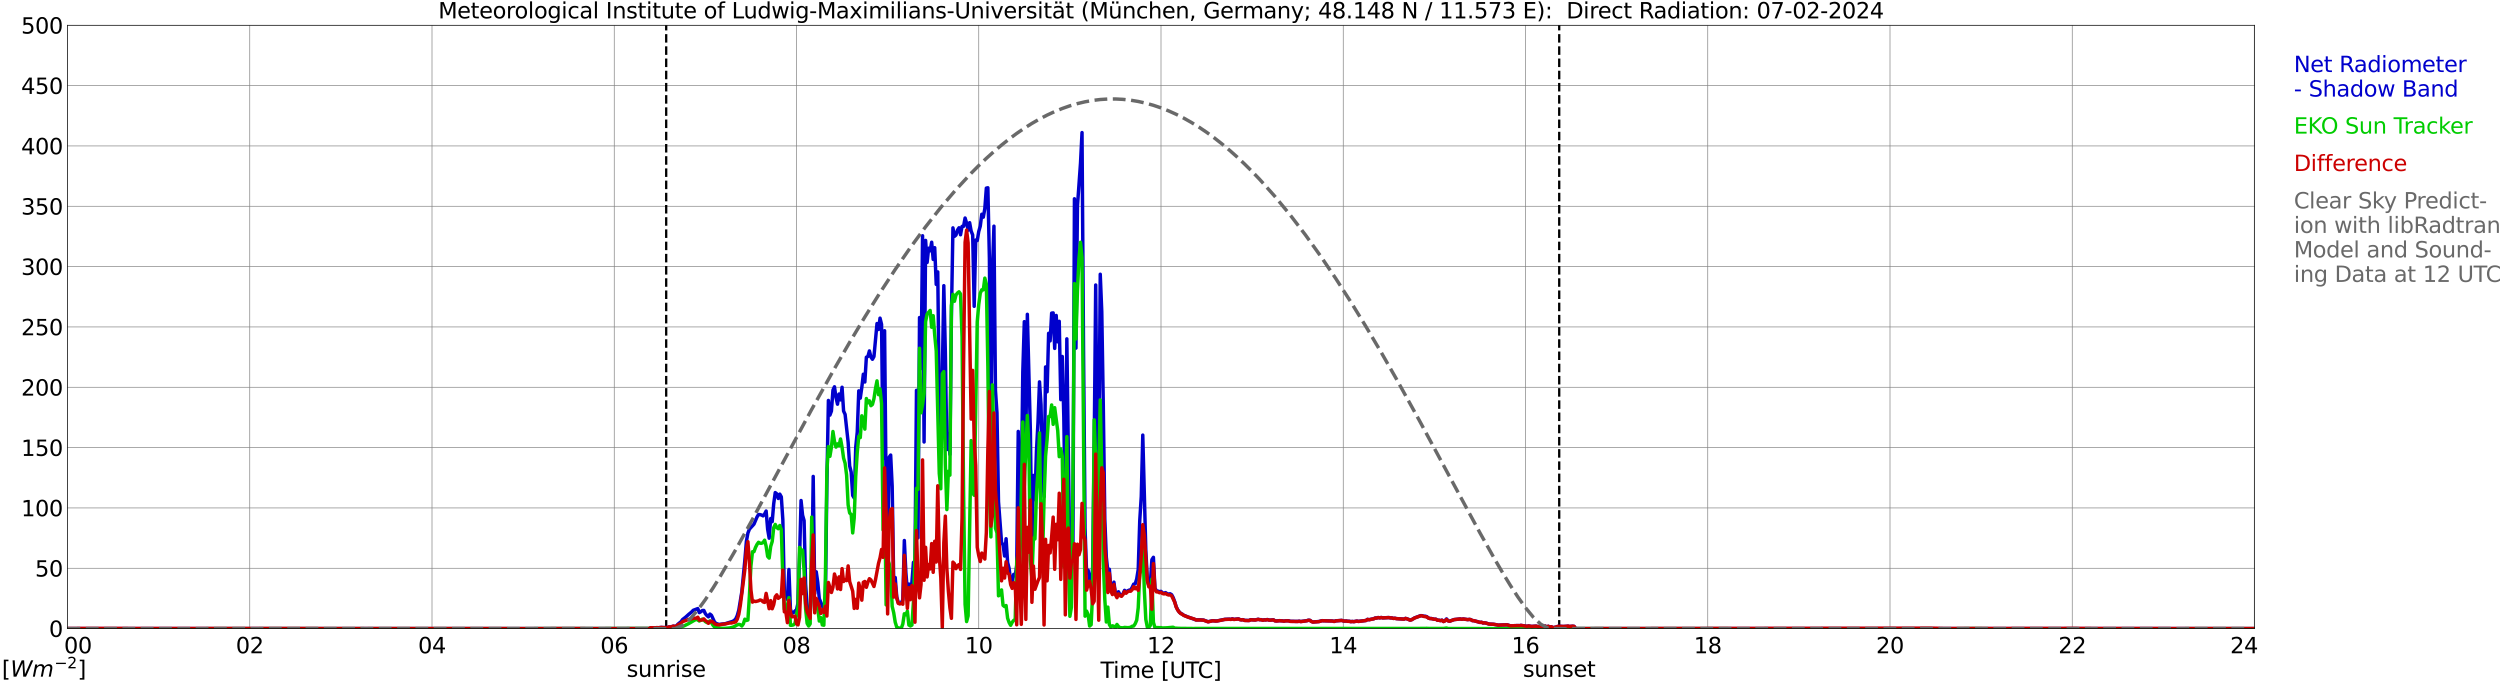 <?xml version="1.0" encoding="utf-8" standalone="no"?>
<!DOCTYPE svg PUBLIC "-//W3C//DTD SVG 1.1//EN"
  "http://www.w3.org/Graphics/SVG/1.1/DTD/svg11.dtd">
<svg xmlns:xlink="http://www.w3.org/1999/xlink" width="1085.4pt" height="296.64pt" viewBox="0 0 1085.4 296.64" xmlns="http://www.w3.org/2000/svg" version="1.1">
 <defs>
  <style type="text/css">*{stroke-linejoin: round; stroke-linecap: butt}</style>
 </defs>
 <g id="figure_1">
  <g id="patch_1">
   <path d="M 0 296.64 
L 1085.4 296.64 
L 1085.4 0 
L 0 0 
z
" style="fill: #ffffff"/>
  </g>
  <g id="axes_1">
   <g id="patch_2">
    <path d="M 29.306 272.909 
L 978.814 272.909 
L 978.814 10.976 
L 29.306 10.976 
z
" style="fill: #ffffff"/>
   </g>
   <g id="patch_3">
    <path d="M 978.814 272.909 
L 978.814 272.909 
L 978.814 10.976 
L 978.814 10.976 
z
" clip-path="url(#pbff362b014)" style="fill: #d3d3d3; opacity: 0.25; stroke: #d3d3d3; stroke-linejoin: miter"/>
   </g>
   <g id="matplotlib.axis_1">
    <g id="xtick_1">
     <g id="line2d_1">
      <path d="M 29.306 272.909 
L 29.306 10.976 
" clip-path="url(#pbff362b014)" style="fill: none; stroke: #808080; stroke-width: 0.3; stroke-linecap: square"/>
     </g>
     <g id="line2d_2"/>
     <g id="text_1">
      <!--    00 -->
      <g transform="translate(18.733 283.627) scale(0.095 -0.095)">
       <defs>
        <path id="DejaVuSans-20" transform="scale(0.016)"/>
        <path id="DejaVuSans-30" d="M 2034 4250 
Q 1547 4250 1301 3770 
Q 1056 3291 1056 2328 
Q 1056 1369 1301 889 
Q 1547 409 2034 409 
Q 2525 409 2770 889 
Q 3016 1369 3016 2328 
Q 3016 3291 2770 3770 
Q 2525 4250 2034 4250 
z
M 2034 4750 
Q 2819 4750 3233 4129 
Q 3647 3509 3647 2328 
Q 3647 1150 3233 529 
Q 2819 -91 2034 -91 
Q 1250 -91 836 529 
Q 422 1150 422 2328 
Q 422 3509 836 4129 
Q 1250 4750 2034 4750 
z
" transform="scale(0.016)"/>
       </defs>
       <use xlink:href="#DejaVuSans-20"/>
       <use xlink:href="#DejaVuSans-20" transform="translate(31.787 0)"/>
       <use xlink:href="#DejaVuSans-20" transform="translate(63.574 0)"/>
       <use xlink:href="#DejaVuSans-30" transform="translate(95.361 0)"/>
       <use xlink:href="#DejaVuSans-30" transform="translate(158.984 0)"/>
      </g>
     </g>
    </g>
    <g id="xtick_2">
     <g id="line2d_3">
      <path d="M 108.431 272.909 
L 108.431 10.976 
" clip-path="url(#pbff362b014)" style="fill: none; stroke: #808080; stroke-width: 0.3; stroke-linecap: square"/>
     </g>
     <g id="line2d_4"/>
     <g id="text_2">
      <!-- 02 -->
      <g transform="translate(102.387 283.627) scale(0.095 -0.095)">
       <defs>
        <path id="DejaVuSans-32" d="M 1228 531 
L 3431 531 
L 3431 0 
L 469 0 
L 469 531 
Q 828 903 1448 1529 
Q 2069 2156 2228 2338 
Q 2531 2678 2651 2914 
Q 2772 3150 2772 3378 
Q 2772 3750 2511 3984 
Q 2250 4219 1831 4219 
Q 1534 4219 1204 4116 
Q 875 4013 500 3803 
L 500 4441 
Q 881 4594 1212 4672 
Q 1544 4750 1819 4750 
Q 2544 4750 2975 4387 
Q 3406 4025 3406 3419 
Q 3406 3131 3298 2873 
Q 3191 2616 2906 2266 
Q 2828 2175 2409 1742 
Q 1991 1309 1228 531 
z
" transform="scale(0.016)"/>
       </defs>
       <use xlink:href="#DejaVuSans-30"/>
       <use xlink:href="#DejaVuSans-32" transform="translate(63.623 0)"/>
      </g>
     </g>
    </g>
    <g id="xtick_3">
     <g id="line2d_5">
      <path d="M 187.557 272.909 
L 187.557 10.976 
" clip-path="url(#pbff362b014)" style="fill: none; stroke: #808080; stroke-width: 0.3; stroke-linecap: square"/>
     </g>
     <g id="line2d_6"/>
     <g id="text_3">
      <!-- 04 -->
      <g transform="translate(181.513 283.627) scale(0.095 -0.095)">
       <defs>
        <path id="DejaVuSans-34" d="M 2419 4116 
L 825 1625 
L 2419 1625 
L 2419 4116 
z
M 2253 4666 
L 3047 4666 
L 3047 1625 
L 3713 1625 
L 3713 1100 
L 3047 1100 
L 3047 0 
L 2419 0 
L 2419 1100 
L 313 1100 
L 313 1709 
L 2253 4666 
z
" transform="scale(0.016)"/>
       </defs>
       <use xlink:href="#DejaVuSans-30"/>
       <use xlink:href="#DejaVuSans-34" transform="translate(63.623 0)"/>
      </g>
     </g>
    </g>
    <g id="xtick_4">
     <g id="line2d_7">
      <path d="M 266.683 272.909 
L 266.683 10.976 
" clip-path="url(#pbff362b014)" style="fill: none; stroke: #808080; stroke-width: 0.3; stroke-linecap: square"/>
     </g>
     <g id="line2d_8"/>
     <g id="text_4">
      <!-- 06 -->
      <g transform="translate(260.638 283.627) scale(0.095 -0.095)">
       <defs>
        <path id="DejaVuSans-36" d="M 2113 2584 
Q 1688 2584 1439 2293 
Q 1191 2003 1191 1497 
Q 1191 994 1439 701 
Q 1688 409 2113 409 
Q 2538 409 2786 701 
Q 3034 994 3034 1497 
Q 3034 2003 2786 2293 
Q 2538 2584 2113 2584 
z
M 3366 4563 
L 3366 3988 
Q 3128 4100 2886 4159 
Q 2644 4219 2406 4219 
Q 1781 4219 1451 3797 
Q 1122 3375 1075 2522 
Q 1259 2794 1537 2939 
Q 1816 3084 2150 3084 
Q 2853 3084 3261 2657 
Q 3669 2231 3669 1497 
Q 3669 778 3244 343 
Q 2819 -91 2113 -91 
Q 1303 -91 875 529 
Q 447 1150 447 2328 
Q 447 3434 972 4092 
Q 1497 4750 2381 4750 
Q 2619 4750 2861 4703 
Q 3103 4656 3366 4563 
z
" transform="scale(0.016)"/>
       </defs>
       <use xlink:href="#DejaVuSans-30"/>
       <use xlink:href="#DejaVuSans-36" transform="translate(63.623 0)"/>
      </g>
     </g>
    </g>
    <g id="xtick_5">
     <g id="line2d_9">
      <path d="M 345.808 272.909 
L 345.808 10.976 
" clip-path="url(#pbff362b014)" style="fill: none; stroke: #808080; stroke-width: 0.3; stroke-linecap: square"/>
     </g>
     <g id="line2d_10"/>
     <g id="text_5">
      <!-- 08 -->
      <g transform="translate(339.764 283.627) scale(0.095 -0.095)">
       <defs>
        <path id="DejaVuSans-38" d="M 2034 2216 
Q 1584 2216 1326 1975 
Q 1069 1734 1069 1313 
Q 1069 891 1326 650 
Q 1584 409 2034 409 
Q 2484 409 2743 651 
Q 3003 894 3003 1313 
Q 3003 1734 2745 1975 
Q 2488 2216 2034 2216 
z
M 1403 2484 
Q 997 2584 770 2862 
Q 544 3141 544 3541 
Q 544 4100 942 4425 
Q 1341 4750 2034 4750 
Q 2731 4750 3128 4425 
Q 3525 4100 3525 3541 
Q 3525 3141 3298 2862 
Q 3072 2584 2669 2484 
Q 3125 2378 3379 2068 
Q 3634 1759 3634 1313 
Q 3634 634 3220 271 
Q 2806 -91 2034 -91 
Q 1263 -91 848 271 
Q 434 634 434 1313 
Q 434 1759 690 2068 
Q 947 2378 1403 2484 
z
M 1172 3481 
Q 1172 3119 1398 2916 
Q 1625 2713 2034 2713 
Q 2441 2713 2670 2916 
Q 2900 3119 2900 3481 
Q 2900 3844 2670 4047 
Q 2441 4250 2034 4250 
Q 1625 4250 1398 4047 
Q 1172 3844 1172 3481 
z
" transform="scale(0.016)"/>
       </defs>
       <use xlink:href="#DejaVuSans-30"/>
       <use xlink:href="#DejaVuSans-38" transform="translate(63.623 0)"/>
      </g>
     </g>
    </g>
    <g id="xtick_6">
     <g id="line2d_11">
      <path d="M 424.934 272.909 
L 424.934 10.976 
" clip-path="url(#pbff362b014)" style="fill: none; stroke: #808080; stroke-width: 0.3; stroke-linecap: square"/>
     </g>
     <g id="line2d_12"/>
     <g id="text_6">
      <!-- 10 -->
      <g transform="translate(418.89 283.627) scale(0.095 -0.095)">
       <defs>
        <path id="DejaVuSans-31" d="M 794 531 
L 1825 531 
L 1825 4091 
L 703 3866 
L 703 4441 
L 1819 4666 
L 2450 4666 
L 2450 531 
L 3481 531 
L 3481 0 
L 794 0 
L 794 531 
z
" transform="scale(0.016)"/>
       </defs>
       <use xlink:href="#DejaVuSans-31"/>
       <use xlink:href="#DejaVuSans-30" transform="translate(63.623 0)"/>
      </g>
     </g>
    </g>
    <g id="xtick_7">
     <g id="line2d_13">
      <path d="M 504.06 272.909 
L 504.06 10.976 
" clip-path="url(#pbff362b014)" style="fill: none; stroke: #808080; stroke-width: 0.3; stroke-linecap: square"/>
     </g>
     <g id="line2d_14"/>
     <g id="text_7">
      <!-- 12 -->
      <g transform="translate(498.015 283.627) scale(0.095 -0.095)">
       <use xlink:href="#DejaVuSans-31"/>
       <use xlink:href="#DejaVuSans-32" transform="translate(63.623 0)"/>
      </g>
     </g>
    </g>
    <g id="xtick_8">
     <g id="line2d_15">
      <path d="M 583.185 272.909 
L 583.185 10.976 
" clip-path="url(#pbff362b014)" style="fill: none; stroke: #808080; stroke-width: 0.3; stroke-linecap: square"/>
     </g>
     <g id="line2d_16"/>
     <g id="text_8">
      <!-- 14 -->
      <g transform="translate(577.141 283.627) scale(0.095 -0.095)">
       <use xlink:href="#DejaVuSans-31"/>
       <use xlink:href="#DejaVuSans-34" transform="translate(63.623 0)"/>
      </g>
     </g>
    </g>
    <g id="xtick_9">
     <g id="line2d_17">
      <path d="M 662.311 272.909 
L 662.311 10.976 
" clip-path="url(#pbff362b014)" style="fill: none; stroke: #808080; stroke-width: 0.3; stroke-linecap: square"/>
     </g>
     <g id="line2d_18"/>
     <g id="text_9">
      <!-- 16 -->
      <g transform="translate(656.267 283.627) scale(0.095 -0.095)">
       <use xlink:href="#DejaVuSans-31"/>
       <use xlink:href="#DejaVuSans-36" transform="translate(63.623 0)"/>
      </g>
     </g>
    </g>
    <g id="xtick_10">
     <g id="line2d_19">
      <path d="M 741.437 272.909 
L 741.437 10.976 
" clip-path="url(#pbff362b014)" style="fill: none; stroke: #808080; stroke-width: 0.3; stroke-linecap: square"/>
     </g>
     <g id="line2d_20"/>
     <g id="text_10">
      <!-- 18 -->
      <g transform="translate(735.392 283.627) scale(0.095 -0.095)">
       <use xlink:href="#DejaVuSans-31"/>
       <use xlink:href="#DejaVuSans-38" transform="translate(63.623 0)"/>
      </g>
     </g>
    </g>
    <g id="xtick_11">
     <g id="line2d_21">
      <path d="M 820.562 272.909 
L 820.562 10.976 
" clip-path="url(#pbff362b014)" style="fill: none; stroke: #808080; stroke-width: 0.3; stroke-linecap: square"/>
     </g>
     <g id="line2d_22"/>
     <g id="text_11">
      <!-- 20 -->
      <g transform="translate(814.518 283.627) scale(0.095 -0.095)">
       <use xlink:href="#DejaVuSans-32"/>
       <use xlink:href="#DejaVuSans-30" transform="translate(63.623 0)"/>
      </g>
     </g>
    </g>
    <g id="xtick_12">
     <g id="line2d_23">
      <path d="M 899.688 272.909 
L 899.688 10.976 
" clip-path="url(#pbff362b014)" style="fill: none; stroke: #808080; stroke-width: 0.3; stroke-linecap: square"/>
     </g>
     <g id="line2d_24"/>
     <g id="text_12">
      <!-- 22 -->
      <g transform="translate(893.644 283.627) scale(0.095 -0.095)">
       <use xlink:href="#DejaVuSans-32"/>
       <use xlink:href="#DejaVuSans-32" transform="translate(63.623 0)"/>
      </g>
     </g>
    </g>
    <g id="xtick_13">
     <g id="line2d_25">
      <path d="M 978.814 272.909 
L 978.814 10.976 
" clip-path="url(#pbff362b014)" style="fill: none; stroke: #808080; stroke-width: 0.3; stroke-linecap: square"/>
     </g>
     <g id="line2d_26"/>
     <g id="text_13">
      <!-- 24    -->
      <g transform="translate(968.241 283.627) scale(0.095 -0.095)">
       <use xlink:href="#DejaVuSans-32"/>
       <use xlink:href="#DejaVuSans-34" transform="translate(63.623 0)"/>
       <use xlink:href="#DejaVuSans-20" transform="translate(127.246 0)"/>
       <use xlink:href="#DejaVuSans-20" transform="translate(159.033 0)"/>
       <use xlink:href="#DejaVuSans-20" transform="translate(190.82 0)"/>
      </g>
     </g>
    </g>
    <g id="text_14">
     <!-- Time [UTC] -->
     <g transform="translate(477.806 294.322) scale(0.095 -0.095)">
      <defs>
       <path id="DejaVuSans-54" d="M -19 4666 
L 3928 4666 
L 3928 4134 
L 2272 4134 
L 2272 0 
L 1638 0 
L 1638 4134 
L -19 4134 
L -19 4666 
z
" transform="scale(0.016)"/>
       <path id="DejaVuSans-69" d="M 603 3500 
L 1178 3500 
L 1178 0 
L 603 0 
L 603 3500 
z
M 603 4863 
L 1178 4863 
L 1178 4134 
L 603 4134 
L 603 4863 
z
" transform="scale(0.016)"/>
       <path id="DejaVuSans-6d" d="M 3328 2828 
Q 3544 3216 3844 3400 
Q 4144 3584 4550 3584 
Q 5097 3584 5394 3201 
Q 5691 2819 5691 2113 
L 5691 0 
L 5113 0 
L 5113 2094 
Q 5113 2597 4934 2840 
Q 4756 3084 4391 3084 
Q 3944 3084 3684 2787 
Q 3425 2491 3425 1978 
L 3425 0 
L 2847 0 
L 2847 2094 
Q 2847 2600 2669 2842 
Q 2491 3084 2119 3084 
Q 1678 3084 1418 2786 
Q 1159 2488 1159 1978 
L 1159 0 
L 581 0 
L 581 3500 
L 1159 3500 
L 1159 2956 
Q 1356 3278 1631 3431 
Q 1906 3584 2284 3584 
Q 2666 3584 2933 3390 
Q 3200 3197 3328 2828 
z
" transform="scale(0.016)"/>
       <path id="DejaVuSans-65" d="M 3597 1894 
L 3597 1613 
L 953 1613 
Q 991 1019 1311 708 
Q 1631 397 2203 397 
Q 2534 397 2845 478 
Q 3156 559 3463 722 
L 3463 178 
Q 3153 47 2828 -22 
Q 2503 -91 2169 -91 
Q 1331 -91 842 396 
Q 353 884 353 1716 
Q 353 2575 817 3079 
Q 1281 3584 2069 3584 
Q 2775 3584 3186 3129 
Q 3597 2675 3597 1894 
z
M 3022 2063 
Q 3016 2534 2758 2815 
Q 2500 3097 2075 3097 
Q 1594 3097 1305 2825 
Q 1016 2553 972 2059 
L 3022 2063 
z
" transform="scale(0.016)"/>
       <path id="DejaVuSans-5b" d="M 550 4863 
L 1875 4863 
L 1875 4416 
L 1125 4416 
L 1125 -397 
L 1875 -397 
L 1875 -844 
L 550 -844 
L 550 4863 
z
" transform="scale(0.016)"/>
       <path id="DejaVuSans-55" d="M 556 4666 
L 1191 4666 
L 1191 1831 
Q 1191 1081 1462 751 
Q 1734 422 2344 422 
Q 2950 422 3222 751 
Q 3494 1081 3494 1831 
L 3494 4666 
L 4128 4666 
L 4128 1753 
Q 4128 841 3676 375 
Q 3225 -91 2344 -91 
Q 1459 -91 1007 375 
Q 556 841 556 1753 
L 556 4666 
z
" transform="scale(0.016)"/>
       <path id="DejaVuSans-43" d="M 4122 4306 
L 4122 3641 
Q 3803 3938 3442 4084 
Q 3081 4231 2675 4231 
Q 1875 4231 1450 3742 
Q 1025 3253 1025 2328 
Q 1025 1406 1450 917 
Q 1875 428 2675 428 
Q 3081 428 3442 575 
Q 3803 722 4122 1019 
L 4122 359 
Q 3791 134 3420 21 
Q 3050 -91 2638 -91 
Q 1578 -91 968 557 
Q 359 1206 359 2328 
Q 359 3453 968 4101 
Q 1578 4750 2638 4750 
Q 3056 4750 3426 4639 
Q 3797 4528 4122 4306 
z
" transform="scale(0.016)"/>
       <path id="DejaVuSans-5d" d="M 1947 4863 
L 1947 -844 
L 622 -844 
L 622 -397 
L 1369 -397 
L 1369 4416 
L 622 4416 
L 622 4863 
L 1947 4863 
z
" transform="scale(0.016)"/>
      </defs>
      <use xlink:href="#DejaVuSans-54"/>
      <use xlink:href="#DejaVuSans-69" transform="translate(57.959 0)"/>
      <use xlink:href="#DejaVuSans-6d" transform="translate(85.742 0)"/>
      <use xlink:href="#DejaVuSans-65" transform="translate(183.154 0)"/>
      <use xlink:href="#DejaVuSans-20" transform="translate(244.678 0)"/>
      <use xlink:href="#DejaVuSans-5b" transform="translate(276.465 0)"/>
      <use xlink:href="#DejaVuSans-55" transform="translate(315.479 0)"/>
      <use xlink:href="#DejaVuSans-54" transform="translate(388.672 0)"/>
      <use xlink:href="#DejaVuSans-43" transform="translate(443.881 0)"/>
      <use xlink:href="#DejaVuSans-5d" transform="translate(513.705 0)"/>
     </g>
    </g>
   </g>
   <g id="matplotlib.axis_2">
    <g id="ytick_1">
     <g id="line2d_27">
      <path d="M 29.306 272.909 
L 978.814 272.909 
" clip-path="url(#pbff362b014)" style="fill: none; stroke: #808080; stroke-width: 0.3; stroke-linecap: square"/>
     </g>
     <g id="line2d_28"/>
     <g id="text_15">
      <!-- 0 -->
      <g transform="translate(21.261 276.518) scale(0.095 -0.095)">
       <use xlink:href="#DejaVuSans-30"/>
      </g>
     </g>
    </g>
    <g id="ytick_2">
     <g id="line2d_29">
      <path d="M 29.306 246.715 
L 978.814 246.715 
" clip-path="url(#pbff362b014)" style="fill: none; stroke: #808080; stroke-width: 0.3; stroke-linecap: square"/>
     </g>
     <g id="line2d_30"/>
     <g id="text_16">
      <!-- 50 -->
      <g transform="translate(15.217 250.325) scale(0.095 -0.095)">
       <defs>
        <path id="DejaVuSans-35" d="M 691 4666 
L 3169 4666 
L 3169 4134 
L 1269 4134 
L 1269 2991 
Q 1406 3038 1543 3061 
Q 1681 3084 1819 3084 
Q 2600 3084 3056 2656 
Q 3513 2228 3513 1497 
Q 3513 744 3044 326 
Q 2575 -91 1722 -91 
Q 1428 -91 1123 -41 
Q 819 9 494 109 
L 494 744 
Q 775 591 1075 516 
Q 1375 441 1709 441 
Q 2250 441 2565 725 
Q 2881 1009 2881 1497 
Q 2881 1984 2565 2268 
Q 2250 2553 1709 2553 
Q 1456 2553 1204 2497 
Q 953 2441 691 2322 
L 691 4666 
z
" transform="scale(0.016)"/>
       </defs>
       <use xlink:href="#DejaVuSans-35"/>
       <use xlink:href="#DejaVuSans-30" transform="translate(63.623 0)"/>
      </g>
     </g>
    </g>
    <g id="ytick_3">
     <g id="line2d_31">
      <path d="M 29.306 220.522 
L 978.814 220.522 
" clip-path="url(#pbff362b014)" style="fill: none; stroke: #808080; stroke-width: 0.3; stroke-linecap: square"/>
     </g>
     <g id="line2d_32"/>
     <g id="text_17">
      <!-- 100 -->
      <g transform="translate(9.173 224.131) scale(0.095 -0.095)">
       <use xlink:href="#DejaVuSans-31"/>
       <use xlink:href="#DejaVuSans-30" transform="translate(63.623 0)"/>
       <use xlink:href="#DejaVuSans-30" transform="translate(127.246 0)"/>
      </g>
     </g>
    </g>
    <g id="ytick_4">
     <g id="line2d_33">
      <path d="M 29.306 194.329 
L 978.814 194.329 
" clip-path="url(#pbff362b014)" style="fill: none; stroke: #808080; stroke-width: 0.3; stroke-linecap: square"/>
     </g>
     <g id="line2d_34"/>
     <g id="text_18">
      <!-- 150 -->
      <g transform="translate(9.173 197.938) scale(0.095 -0.095)">
       <use xlink:href="#DejaVuSans-31"/>
       <use xlink:href="#DejaVuSans-35" transform="translate(63.623 0)"/>
       <use xlink:href="#DejaVuSans-30" transform="translate(127.246 0)"/>
      </g>
     </g>
    </g>
    <g id="ytick_5">
     <g id="line2d_35">
      <path d="M 29.306 168.136 
L 978.814 168.136 
" clip-path="url(#pbff362b014)" style="fill: none; stroke: #808080; stroke-width: 0.3; stroke-linecap: square"/>
     </g>
     <g id="line2d_36"/>
     <g id="text_19">
      <!-- 200 -->
      <g transform="translate(9.173 171.745) scale(0.095 -0.095)">
       <use xlink:href="#DejaVuSans-32"/>
       <use xlink:href="#DejaVuSans-30" transform="translate(63.623 0)"/>
       <use xlink:href="#DejaVuSans-30" transform="translate(127.246 0)"/>
      </g>
     </g>
    </g>
    <g id="ytick_6">
     <g id="line2d_37">
      <path d="M 29.306 141.942 
L 978.814 141.942 
" clip-path="url(#pbff362b014)" style="fill: none; stroke: #808080; stroke-width: 0.3; stroke-linecap: square"/>
     </g>
     <g id="line2d_38"/>
     <g id="text_20">
      <!-- 250 -->
      <g transform="translate(9.173 145.551) scale(0.095 -0.095)">
       <use xlink:href="#DejaVuSans-32"/>
       <use xlink:href="#DejaVuSans-35" transform="translate(63.623 0)"/>
       <use xlink:href="#DejaVuSans-30" transform="translate(127.246 0)"/>
      </g>
     </g>
    </g>
    <g id="ytick_7">
     <g id="line2d_39">
      <path d="M 29.306 115.749 
L 978.814 115.749 
" clip-path="url(#pbff362b014)" style="fill: none; stroke: #808080; stroke-width: 0.3; stroke-linecap: square"/>
     </g>
     <g id="line2d_40"/>
     <g id="text_21">
      <!-- 300 -->
      <g transform="translate(9.173 119.358) scale(0.095 -0.095)">
       <defs>
        <path id="DejaVuSans-33" d="M 2597 2516 
Q 3050 2419 3304 2112 
Q 3559 1806 3559 1356 
Q 3559 666 3084 287 
Q 2609 -91 1734 -91 
Q 1441 -91 1130 -33 
Q 819 25 488 141 
L 488 750 
Q 750 597 1062 519 
Q 1375 441 1716 441 
Q 2309 441 2620 675 
Q 2931 909 2931 1356 
Q 2931 1769 2642 2001 
Q 2353 2234 1838 2234 
L 1294 2234 
L 1294 2753 
L 1863 2753 
Q 2328 2753 2575 2939 
Q 2822 3125 2822 3475 
Q 2822 3834 2567 4026 
Q 2313 4219 1838 4219 
Q 1578 4219 1281 4162 
Q 984 4106 628 3988 
L 628 4550 
Q 988 4650 1302 4700 
Q 1616 4750 1894 4750 
Q 2613 4750 3031 4423 
Q 3450 4097 3450 3541 
Q 3450 3153 3228 2886 
Q 3006 2619 2597 2516 
z
" transform="scale(0.016)"/>
       </defs>
       <use xlink:href="#DejaVuSans-33"/>
       <use xlink:href="#DejaVuSans-30" transform="translate(63.623 0)"/>
       <use xlink:href="#DejaVuSans-30" transform="translate(127.246 0)"/>
      </g>
     </g>
    </g>
    <g id="ytick_8">
     <g id="line2d_41">
      <path d="M 29.306 89.556 
L 978.814 89.556 
" clip-path="url(#pbff362b014)" style="fill: none; stroke: #808080; stroke-width: 0.3; stroke-linecap: square"/>
     </g>
     <g id="line2d_42"/>
     <g id="text_22">
      <!-- 350 -->
      <g transform="translate(9.173 93.165) scale(0.095 -0.095)">
       <use xlink:href="#DejaVuSans-33"/>
       <use xlink:href="#DejaVuSans-35" transform="translate(63.623 0)"/>
       <use xlink:href="#DejaVuSans-30" transform="translate(127.246 0)"/>
      </g>
     </g>
    </g>
    <g id="ytick_9">
     <g id="line2d_43">
      <path d="M 29.306 63.362 
L 978.814 63.362 
" clip-path="url(#pbff362b014)" style="fill: none; stroke: #808080; stroke-width: 0.3; stroke-linecap: square"/>
     </g>
     <g id="line2d_44"/>
     <g id="text_23">
      <!-- 400 -->
      <g transform="translate(9.173 66.972) scale(0.095 -0.095)">
       <use xlink:href="#DejaVuSans-34"/>
       <use xlink:href="#DejaVuSans-30" transform="translate(63.623 0)"/>
       <use xlink:href="#DejaVuSans-30" transform="translate(127.246 0)"/>
      </g>
     </g>
    </g>
    <g id="ytick_10">
     <g id="line2d_45">
      <path d="M 29.306 37.169 
L 978.814 37.169 
" clip-path="url(#pbff362b014)" style="fill: none; stroke: #808080; stroke-width: 0.3; stroke-linecap: square"/>
     </g>
     <g id="line2d_46"/>
     <g id="text_24">
      <!-- 450 -->
      <g transform="translate(9.173 40.778) scale(0.095 -0.095)">
       <use xlink:href="#DejaVuSans-34"/>
       <use xlink:href="#DejaVuSans-35" transform="translate(63.623 0)"/>
       <use xlink:href="#DejaVuSans-30" transform="translate(127.246 0)"/>
      </g>
     </g>
    </g>
    <g id="ytick_11">
     <g id="line2d_47">
      <path d="M 29.306 10.976 
L 978.814 10.976 
" clip-path="url(#pbff362b014)" style="fill: none; stroke: #808080; stroke-width: 0.3; stroke-linecap: square"/>
     </g>
     <g id="line2d_48"/>
     <g id="text_25">
      <!-- 500 -->
      <g transform="translate(9.173 14.585) scale(0.095 -0.095)">
       <use xlink:href="#DejaVuSans-35"/>
       <use xlink:href="#DejaVuSans-30" transform="translate(63.623 0)"/>
       <use xlink:href="#DejaVuSans-30" transform="translate(127.246 0)"/>
      </g>
     </g>
    </g>
   </g>
   <g id="line2d_49">
    <path d="M 289.234 272.909 
L 289.234 10.976 
" clip-path="url(#pbff362b014)" style="fill: none; stroke-dasharray: 3.7,1.6; stroke-dashoffset: 0; stroke: #000000"/>
   </g>
   <g id="line2d_50">
    <path d="M 676.949 272.909 
L 676.949 10.976 
" clip-path="url(#pbff362b014)" style="fill: none; stroke-dasharray: 3.7,1.6; stroke-dashoffset: 0; stroke: #000000"/>
   </g>
   <g id="line2d_51">
    <path d="M 29.306 272.909 
L 281.849 272.909 
L 282.508 272.537 
L 284.486 272.579 
L 285.145 272.5 
L 285.805 272.537 
L 287.124 272.411 
L 288.442 272.49 
L 289.102 272.411 
L 289.761 272.469 
L 290.42 272.181 
L 291.08 272.223 
L 292.399 271.835 
L 293.058 271.971 
L 293.717 271.73 
L 294.377 270.955 
L 295.696 269.897 
L 296.355 268.964 
L 297.674 267.943 
L 298.992 266.748 
L 300.311 265.669 
L 300.971 264.962 
L 302.949 264.228 
L 303.608 265.973 
L 304.267 265.585 
L 304.927 265.061 
L 305.586 265.035 
L 306.246 266.434 
L 306.905 267.246 
L 307.564 267.806 
L 308.224 266.612 
L 308.883 267.141 
L 310.202 270.033 
L 310.861 270.661 
L 312.18 271.101 
L 313.499 270.929 
L 314.818 270.798 
L 318.114 269.766 
L 318.774 269.362 
L 319.433 268.692 
L 320.093 267.23 
L 320.752 264.894 
L 322.071 256.889 
L 323.39 243.127 
L 324.049 235.039 
L 324.708 231.455 
L 325.368 229.737 
L 327.346 227.552 
L 328.665 224.456 
L 329.324 223.382 
L 329.983 223.424 
L 330.643 223.608 
L 331.302 223.969 
L 331.961 223.157 
L 332.621 221.863 
L 333.28 229.784 
L 333.94 233.661 
L 334.599 225.127 
L 335.258 226.479 
L 335.918 218.683 
L 336.577 213.864 
L 337.236 214.388 
L 337.896 216.415 
L 338.555 214.529 
L 339.215 215.724 
L 339.874 225.614 
L 340.533 257.24 
L 341.193 258.372 
L 341.852 260.252 
L 342.512 247.245 
L 343.171 264.443 
L 343.83 266.366 
L 344.49 265.999 
L 345.149 265.287 
L 345.808 264.773 
L 346.468 261.729 
L 347.127 242.498 
L 347.787 217.311 
L 348.446 223.692 
L 349.105 226.018 
L 349.765 253.589 
L 350.424 263.411 
L 351.083 266.02 
L 351.743 266.439 
L 352.402 252.86 
L 353.062 206.849 
L 353.721 257.696 
L 354.38 248.25 
L 355.04 252.85 
L 355.699 259.896 
L 357.018 263.128 
L 357.677 264.427 
L 358.337 261.405 
L 358.996 210.029 
L 359.655 173.861 
L 360.315 180.226 
L 360.974 178.461 
L 361.634 169.388 
L 362.293 167.926 
L 362.952 172.567 
L 363.612 175.485 
L 364.271 171.069 
L 364.93 173.62 
L 365.59 168.136 
L 366.249 178.466 
L 366.909 179.912 
L 368.227 192.008 
L 368.887 202.297 
L 369.546 204.969 
L 370.206 215.132 
L 370.865 216.2 
L 371.524 194.151 
L 372.184 187.587 
L 372.843 169.691 
L 373.502 172.85 
L 374.162 168.183 
L 374.821 162.473 
L 375.481 165.851 
L 376.14 155.097 
L 376.799 154.766 
L 377.459 152.357 
L 378.118 155.002 
L 378.777 155.977 
L 379.437 154.798 
L 380.756 140.47 
L 381.415 143.048 
L 382.074 138.128 
L 382.734 140.816 
L 383.393 199.148 
L 384.053 143.587 
L 384.712 212.14 
L 385.371 236.594 
L 386.031 198.504 
L 386.69 197.572 
L 387.349 211.098 
L 388.009 252.368 
L 388.668 250.744 
L 389.328 259.105 
L 389.987 261.619 
L 390.646 262.002 
L 391.306 261.75 
L 391.965 260.346 
L 392.624 234.672 
L 393.284 248.46 
L 393.943 256.575 
L 394.603 253.573 
L 395.262 259.22 
L 395.921 252.682 
L 396.581 244.159 
L 397.24 243.74 
L 397.899 169.456 
L 398.559 233.483 
L 399.218 137.872 
L 399.878 160.031 
L 400.537 102.359 
L 401.196 191.893 
L 401.856 104.381 
L 402.515 113.942 
L 403.175 107.765 
L 403.834 108.892 
L 404.493 105.167 
L 405.153 112.627 
L 405.812 107.535 
L 406.471 123.476 
L 407.131 118.049 
L 407.79 173.992 
L 408.45 190.112 
L 409.109 162.787 
L 409.768 124.031 
L 410.428 152.839 
L 411.087 195.162 
L 411.746 188.341 
L 412.406 197.289 
L 413.065 137.191 
L 413.725 98.933 
L 414.384 102.616 
L 415.043 102.06 
L 415.703 99.886 
L 416.362 98.891 
L 417.022 101.924 
L 417.681 98.294 
L 418.34 98.268 
L 419 94.658 
L 419.659 96.858 
L 420.318 99.933 
L 420.978 96.68 
L 421.637 100.337 
L 422.297 102.008 
L 422.956 132.989 
L 423.615 104.219 
L 424.275 104.444 
L 424.934 100.494 
L 425.593 98.194 
L 426.253 93.018 
L 426.912 94.291 
L 427.572 90.572 
L 428.231 81.666 
L 428.89 81.525 
L 429.55 112.077 
L 430.209 188.598 
L 430.869 118.028 
L 431.528 98.194 
L 432.187 169.456 
L 432.847 179.283 
L 433.506 217.798 
L 434.825 235.395 
L 435.484 236.626 
L 436.144 241.398 
L 436.803 233.902 
L 437.462 244.185 
L 438.122 246.799 
L 438.781 252.373 
L 439.44 252.724 
L 440.1 249.371 
L 440.759 249.974 
L 441.419 245.458 
L 442.078 187.309 
L 442.737 224.912 
L 443.397 212.062 
L 444.056 161.414 
L 444.716 139.658 
L 445.375 192.129 
L 446.034 136.463 
L 447.353 187.361 
L 448.012 239.926 
L 448.672 206.42 
L 449.331 216.913 
L 449.991 195.733 
L 450.65 183.38 
L 451.309 165.794 
L 451.969 175.726 
L 452.628 205.021 
L 453.287 215.598 
L 453.947 159.308 
L 454.606 170.09 
L 455.266 144.713 
L 455.925 147.993 
L 456.584 135.944 
L 457.244 135.85 
L 457.903 151.267 
L 458.563 136.96 
L 459.222 148.402 
L 459.881 139.501 
L 460.541 173.5 
L 461.2 154.777 
L 461.859 181.185 
L 462.519 227.029 
L 463.178 147.113 
L 464.497 245.652 
L 465.156 234.656 
L 465.816 238.669 
L 466.475 86.302 
L 467.134 151.136 
L 467.794 89.336 
L 469.113 70.827 
L 469.772 57.563 
L 470.431 152.042 
L 471.091 229.459 
L 471.75 248.612 
L 472.409 247.527 
L 473.069 251.242 
L 473.728 254.076 
L 474.388 246.406 
L 475.047 194.172 
L 475.706 123.738 
L 476.366 200.327 
L 477.025 200.951 
L 477.685 119.065 
L 478.344 135.294 
L 479.003 175.601 
L 479.663 225.384 
L 480.322 241.917 
L 480.981 247.931 
L 481.641 247.15 
L 482.3 255.977 
L 482.96 256.915 
L 483.619 252.74 
L 484.278 257.916 
L 484.938 257.696 
L 485.597 256.92 
L 486.256 258.225 
L 486.916 258.571 
L 487.575 257.78 
L 488.235 256.307 
L 488.894 257.13 
L 489.553 256.507 
L 490.213 256.213 
L 490.872 256.114 
L 491.532 255.04 
L 492.191 253.61 
L 492.85 253.515 
L 493.51 251.341 
L 494.169 247.239 
L 494.828 226.091 
L 495.488 215.54 
L 496.147 188.902 
L 497.466 238.826 
L 498.125 251.608 
L 498.785 254.296 
L 499.444 253.054 
L 500.103 242.991 
L 500.763 241.964 
L 501.422 255.349 
L 502.082 256.517 
L 502.741 256.643 
L 503.4 256.884 
L 504.06 256.748 
L 504.719 257.402 
L 505.379 257.528 
L 506.038 257.287 
L 506.697 257.738 
L 507.357 257.937 
L 508.016 257.79 
L 508.675 258.188 
L 509.335 259.424 
L 509.994 261.2 
L 510.654 263.416 
L 511.313 264.757 
L 511.972 265.679 
L 512.632 266.298 
L 513.291 266.628 
L 513.95 267.12 
L 515.929 267.932 
L 519.226 269.121 
L 521.204 269.132 
L 522.522 269.21 
L 524.501 269.933 
L 526.479 269.483 
L 527.797 269.593 
L 528.457 269.567 
L 531.754 268.891 
L 533.732 268.812 
L 534.391 268.891 
L 535.051 268.655 
L 535.71 268.901 
L 537.688 268.686 
L 538.348 268.99 
L 539.007 269.111 
L 539.666 269.027 
L 540.326 269.331 
L 542.304 269.388 
L 542.963 269.043 
L 544.941 269.158 
L 546.26 268.859 
L 546.919 269.027 
L 547.579 269.027 
L 548.238 269.252 
L 548.898 269.095 
L 549.557 269.147 
L 550.216 268.964 
L 550.876 269.174 
L 551.535 269.221 
L 552.854 269.09 
L 553.513 269.498 
L 554.173 269.582 
L 555.491 269.462 
L 556.81 269.546 
L 557.47 269.65 
L 558.129 269.514 
L 559.448 269.504 
L 560.107 269.734 
L 563.404 269.797 
L 564.063 269.692 
L 564.723 269.839 
L 566.042 269.661 
L 567.36 269.472 
L 568.02 269.268 
L 568.679 269.289 
L 569.338 269.776 
L 569.998 270.038 
L 572.635 269.844 
L 573.954 269.472 
L 578.57 269.608 
L 579.229 269.802 
L 579.889 269.54 
L 582.526 269.341 
L 583.185 269.556 
L 583.845 269.64 
L 584.504 269.598 
L 585.164 269.739 
L 585.823 269.734 
L 586.482 269.881 
L 587.142 269.802 
L 587.801 269.881 
L 589.12 269.635 
L 589.779 269.781 
L 593.076 269.378 
L 593.736 268.901 
L 594.395 269.053 
L 595.714 268.765 
L 596.373 268.66 
L 597.032 268.309 
L 597.692 268.325 
L 598.351 268.1 
L 599.011 268.262 
L 599.67 268.084 
L 600.329 268.252 
L 602.967 268.115 
L 603.626 268.252 
L 604.286 268.267 
L 604.945 268.477 
L 605.604 268.409 
L 606.264 268.571 
L 609.561 268.791 
L 610.22 268.472 
L 611.539 268.906 
L 612.198 269.216 
L 612.858 269.048 
L 614.176 268.262 
L 616.814 267.277 
L 617.473 267.324 
L 618.133 267.55 
L 618.792 267.518 
L 619.451 267.733 
L 620.111 268.283 
L 620.77 268.514 
L 621.429 268.535 
L 622.748 268.849 
L 623.408 268.823 
L 624.067 269.268 
L 624.726 269.252 
L 625.386 269.436 
L 626.045 269.226 
L 626.705 269.808 
L 627.364 269.451 
L 628.023 268.707 
L 628.683 269.519 
L 629.342 269.703 
L 631.32 268.996 
L 633.958 268.718 
L 634.617 268.849 
L 635.276 268.734 
L 637.255 269.011 
L 637.914 268.912 
L 638.573 269.011 
L 639.233 269.441 
L 639.892 269.467 
L 641.87 270.007 
L 642.53 270.227 
L 643.189 270.132 
L 643.848 270.468 
L 644.508 270.399 
L 645.167 270.515 
L 646.486 270.934 
L 648.464 271.033 
L 649.783 271.259 
L 650.442 271.4 
L 652.42 271.327 
L 654.399 271.28 
L 655.717 271.709 
L 659.014 271.594 
L 659.674 271.636 
L 660.333 271.515 
L 662.97 271.913 
L 663.63 271.751 
L 664.949 271.976 
L 666.927 271.835 
L 667.586 272.018 
L 669.564 271.961 
L 670.224 272.023 
L 670.883 271.819 
L 671.542 272.165 
L 672.202 271.903 
L 672.861 272.249 
L 673.521 272.092 
L 674.18 272.511 
L 675.499 272.275 
L 676.158 272.013 
L 676.817 271.913 
L 678.796 271.992 
L 680.114 271.908 
L 680.774 271.83 
L 681.433 271.992 
L 682.752 271.872 
L 683.411 271.95 
L 684.071 272.909 
L 978.154 272.909 
L 978.154 272.909 
" clip-path="url(#pbff362b014)" style="fill: none; stroke: #0000cc; stroke-width: 1.5; stroke-linecap: square"/>
   </g>
   <g id="line2d_52">
    <path d="M 28.646 272.973 
L 34.581 272.981 
L 48.428 272.986 
L 54.362 272.96 
L 57 272.988 
L 60.956 272.972 
L 76.122 272.959 
L 91.288 272.952 
L 106.453 272.938 
L 109.091 272.954 
L 146.676 272.944 
L 159.204 272.955 
L 165.798 272.943 
L 188.876 272.938 
L 194.151 272.941 
L 204.701 272.94 
L 209.317 272.932 
L 225.801 272.927 
L 240.967 272.921 
L 257.451 272.912 
L 293.717 272.8 
L 295.036 272.421 
L 297.014 271.728 
L 298.992 270.734 
L 301.63 269.212 
L 302.289 268.918 
L 302.949 269.167 
L 303.608 269.618 
L 304.267 269.275 
L 304.927 268.796 
L 305.586 269.236 
L 306.246 269.891 
L 306.905 270.282 
L 307.564 270.102 
L 308.224 269.549 
L 308.883 270.365 
L 309.543 271.404 
L 310.202 272.215 
L 310.861 272.473 
L 312.839 272.757 
L 314.818 272.807 
L 316.796 272.631 
L 318.114 272.322 
L 318.774 272.031 
L 320.093 271.297 
L 320.752 271.071 
L 321.411 271.24 
L 322.071 271.78 
L 322.73 270.858 
L 323.39 268.826 
L 324.049 269.381 
L 324.708 269.176 
L 325.368 258.611 
L 326.027 245.738 
L 326.686 239.544 
L 327.346 239.514 
L 328.005 237.69 
L 328.665 236.37 
L 329.324 235.449 
L 329.983 235.848 
L 330.643 235.866 
L 331.302 235.561 
L 331.961 234.526 
L 332.621 237.148 
L 333.28 241.573 
L 333.94 242.302 
L 334.599 237.277 
L 335.258 235.093 
L 335.918 229.096 
L 336.577 227.688 
L 337.236 229.043 
L 337.896 229.556 
L 338.555 228.149 
L 339.215 229.853 
L 339.874 251.037 
L 340.533 264.53 
L 341.193 265.507 
L 341.852 262.829 
L 342.512 259.459 
L 343.171 271.484 
L 343.83 271.453 
L 344.49 271.292 
L 345.149 270.688 
L 346.468 263.339 
L 347.127 237.67 
L 347.787 238.672 
L 348.446 238.894 
L 349.105 247.98 
L 349.765 264.296 
L 350.424 270.649 
L 351.083 271.789 
L 351.743 270.853 
L 352.402 224.489 
L 353.062 247.525 
L 353.721 264.539 
L 354.38 261.334 
L 355.04 264.171 
L 355.699 269.638 
L 356.359 268.148 
L 357.018 271.313 
L 357.677 271.449 
L 358.337 251.752 
L 358.996 204.574 
L 359.655 193.882 
L 360.315 198.114 
L 360.974 194.147 
L 361.634 187.341 
L 362.293 191.628 
L 362.952 194.112 
L 363.612 192.704 
L 364.271 193.52 
L 364.93 190.595 
L 365.59 194.161 
L 366.249 198.904 
L 366.909 201.114 
L 367.568 206.349 
L 368.227 219.217 
L 368.887 222.739 
L 369.546 223.344 
L 370.206 231.373 
L 370.865 224.955 
L 371.524 206.834 
L 372.184 196.417 
L 372.843 189.448 
L 373.502 189.979 
L 374.162 180.523 
L 374.821 182.578 
L 375.481 186.307 
L 376.14 173.026 
L 376.799 174.879 
L 377.459 174.016 
L 378.118 176.13 
L 378.777 175.608 
L 379.437 173.077 
L 380.096 168.7 
L 380.756 165.357 
L 381.415 171.351 
L 382.074 168.872 
L 382.734 175.166 
L 383.393 230.081 
L 384.053 213.357 
L 384.712 262.591 
L 385.371 242.964 
L 386.031 244.659 
L 386.69 249.176 
L 387.349 263.245 
L 388.009 266.019 
L 388.668 270.138 
L 389.328 272.265 
L 389.987 272.581 
L 390.646 272.712 
L 391.306 272.694 
L 391.965 270.93 
L 392.624 266.473 
L 393.284 266.923 
L 393.943 265.363 
L 394.603 271.356 
L 395.262 271.768 
L 395.921 271.378 
L 396.581 261.135 
L 397.24 240.97 
L 397.899 212.008 
L 398.559 212.483 
L 399.218 151.212 
L 399.878 179.209 
L 400.537 175.591 
L 401.196 170.919 
L 401.856 139.675 
L 402.515 136.369 
L 403.834 134.787 
L 404.493 142.073 
L 405.153 137.057 
L 405.812 145.445 
L 406.471 152.371 
L 407.79 205.583 
L 408.45 212.192 
L 409.109 162.275 
L 409.768 161.317 
L 410.428 201.665 
L 411.087 221.245 
L 411.746 204.601 
L 412.406 206.296 
L 413.065 132.736 
L 413.725 127.783 
L 414.384 130.79 
L 415.043 128.081 
L 415.703 127.205 
L 416.362 126.683 
L 417.022 127.621 
L 417.681 146.305 
L 418.34 212.608 
L 419 262.34 
L 419.659 269.863 
L 420.318 267.366 
L 421.637 191.295 
L 422.297 214.112 
L 422.956 215.033 
L 424.275 139.759 
L 424.934 132.168 
L 425.593 127.304 
L 426.253 125.811 
L 426.912 125.854 
L 427.572 120.76 
L 428.231 123.328 
L 428.89 159.296 
L 429.55 215.029 
L 430.209 233.101 
L 430.869 167.078 
L 431.528 191.79 
L 432.187 229.32 
L 432.847 231.382 
L 433.506 258.675 
L 434.165 258.219 
L 434.825 256.12 
L 435.484 262.812 
L 436.144 263.347 
L 436.803 262.903 
L 437.462 268.402 
L 438.122 270.288 
L 438.781 271.469 
L 439.44 270.182 
L 440.1 269.358 
L 440.759 268.913 
L 441.419 243.802 
L 442.078 239.738 
L 442.737 247.884 
L 444.056 183.22 
L 444.716 210.973 
L 446.034 180.403 
L 446.694 193.734 
L 447.353 243.134 
L 448.012 251.331 
L 448.672 233.564 
L 449.331 233.976 
L 449.991 214.645 
L 450.65 204.132 
L 451.309 187.978 
L 451.969 229.913 
L 452.628 241.29 
L 453.287 217.167 
L 453.947 198.057 
L 454.606 190.831 
L 455.266 180.811 
L 455.925 180.856 
L 456.584 175.818 
L 457.244 184.242 
L 457.903 176.998 
L 459.222 186.99 
L 459.881 198.267 
L 460.541 194.861 
L 461.2 198.111 
L 461.859 246.019 
L 462.519 221.062 
L 463.178 189.562 
L 463.838 242.322 
L 464.497 267.57 
L 465.156 263.662 
L 465.816 208.922 
L 466.475 123.133 
L 467.134 147.158 
L 467.794 125.968 
L 468.453 112.295 
L 469.113 105.191 
L 469.772 111.907 
L 471.091 267.514 
L 471.75 265.314 
L 472.409 266.797 
L 473.069 271.798 
L 473.728 271.229 
L 474.388 257.176 
L 475.047 182.287 
L 475.706 199.488 
L 476.366 236.095 
L 477.685 173.62 
L 478.344 205.112 
L 479.003 243.306 
L 479.663 260.283 
L 480.322 270.048 
L 480.981 263.579 
L 481.641 271.154 
L 482.3 272.274 
L 482.96 271.697 
L 483.619 271.9 
L 484.278 272.598 
L 484.938 271.115 
L 485.597 271.998 
L 486.256 272.497 
L 487.575 272.57 
L 488.235 272.4 
L 489.553 272.498 
L 490.213 272.472 
L 490.872 272.328 
L 491.532 271.897 
L 492.191 271.792 
L 492.85 270.816 
L 493.51 269.258 
L 494.169 263.862 
L 494.828 249.246 
L 495.488 247.045 
L 496.147 234.022 
L 496.807 255.849 
L 497.466 268.898 
L 498.125 272.324 
L 498.785 272.406 
L 499.444 271.486 
L 500.103 251.39 
L 500.763 270.179 
L 501.422 272.477 
L 504.06 272.498 
L 504.719 272.635 
L 506.697 272.561 
L 509.335 272.318 
L 509.994 272.702 
L 511.972 272.804 
L 517.907 272.87 
L 520.544 272.858 
L 527.797 272.863 
L 553.513 272.859 
L 616.154 272.843 
L 619.451 272.805 
L 620.77 272.864 
L 626.705 272.856 
L 628.023 272.666 
L 628.683 272.888 
L 831.112 272.996 
L 833.091 273.101 
L 856.828 272.888 
L 870.016 273.018 
L 978.154 272.929 
L 978.154 272.929 
" clip-path="url(#pbff362b014)" style="fill: none; stroke: #00cc00; stroke-width: 1.5; stroke-linecap: square"/>
   </g>
   <g id="line2d_53">
    <path d="M 29.306 272.855 
L 35.24 272.831 
L 228.439 272.899 
L 247.561 272.894 
L 281.849 272.905 
L 282.508 272.535 
L 284.486 272.576 
L 285.145 272.498 
L 285.805 272.534 
L 287.124 272.408 
L 288.442 272.487 
L 289.102 272.409 
L 289.761 272.466 
L 290.42 272.179 
L 291.08 272.221 
L 292.399 271.835 
L 293.058 271.993 
L 293.717 271.839 
L 294.377 271.217 
L 295.036 270.976 
L 295.696 270.599 
L 296.355 269.898 
L 298.992 268.923 
L 300.311 268.667 
L 300.971 268.369 
L 302.289 268.402 
L 302.949 267.97 
L 303.608 269.264 
L 304.927 269.174 
L 305.586 268.708 
L 306.246 269.452 
L 306.905 269.872 
L 307.564 270.613 
L 308.224 269.972 
L 308.883 269.685 
L 309.543 270.081 
L 310.202 270.726 
L 310.861 271.097 
L 312.18 271.312 
L 313.499 271.046 
L 314.818 270.899 
L 316.796 270.457 
L 317.455 270.503 
L 319.433 270.003 
L 320.093 268.842 
L 320.752 266.731 
L 321.411 262.869 
L 322.73 252.491 
L 323.39 247.21 
L 324.049 238.567 
L 324.708 235.188 
L 325.368 244.035 
L 326.027 256.138 
L 326.686 261.421 
L 327.346 260.947 
L 328.005 261.173 
L 329.324 260.842 
L 329.983 260.485 
L 330.643 260.651 
L 331.302 261.317 
L 331.961 261.54 
L 332.621 257.624 
L 333.94 264.267 
L 334.599 260.759 
L 335.258 264.295 
L 335.918 262.496 
L 336.577 259.084 
L 337.236 258.253 
L 337.896 259.768 
L 339.215 258.78 
L 339.874 247.486 
L 340.533 265.619 
L 341.193 265.773 
L 341.852 270.332 
L 342.512 260.694 
L 343.171 265.868 
L 343.83 267.822 
L 345.149 267.507 
L 345.808 270.78 
L 346.468 271.3 
L 347.127 268.08 
L 347.787 251.548 
L 348.446 257.707 
L 349.105 250.946 
L 349.765 262.202 
L 350.424 265.671 
L 351.743 268.495 
L 352.402 244.537 
L 353.062 232.233 
L 353.721 266.066 
L 354.38 259.825 
L 355.699 263.166 
L 356.359 266.322 
L 357.018 264.724 
L 357.677 265.887 
L 358.337 263.256 
L 358.996 267.453 
L 359.655 252.888 
L 360.974 257.223 
L 361.634 254.955 
L 362.293 249.207 
L 362.952 251.364 
L 363.612 255.69 
L 364.271 250.458 
L 364.93 255.934 
L 365.59 246.883 
L 366.249 252.471 
L 366.909 251.707 
L 367.568 252.087 
L 368.227 245.7 
L 368.887 252.466 
L 370.206 256.668 
L 370.865 264.154 
L 371.524 260.225 
L 372.184 264.079 
L 372.843 253.153 
L 373.502 255.78 
L 374.162 260.569 
L 374.821 252.804 
L 375.481 252.453 
L 376.14 254.98 
L 376.799 252.796 
L 377.459 251.25 
L 378.118 251.781 
L 379.437 254.63 
L 380.096 251.725 
L 381.415 244.605 
L 382.074 242.166 
L 382.734 238.558 
L 383.393 241.976 
L 384.053 203.139 
L 384.712 222.458 
L 385.371 266.539 
L 386.031 226.754 
L 386.69 221.304 
L 387.349 220.761 
L 388.009 259.258 
L 388.668 253.515 
L 389.328 259.748 
L 389.987 261.947 
L 390.646 262.198 
L 391.306 261.966 
L 391.965 262.325 
L 392.624 241.107 
L 393.284 254.446 
L 393.943 264.121 
L 394.603 255.125 
L 395.262 260.361 
L 395.921 254.213 
L 396.581 255.933 
L 397.24 270.139 
L 397.899 230.357 
L 398.559 251.909 
L 399.218 259.569 
L 399.878 253.731 
L 400.537 199.677 
L 401.196 251.935 
L 401.856 237.614 
L 402.515 250.481 
L 403.175 245.082 
L 403.834 247.013 
L 404.493 236.003 
L 405.153 248.478 
L 405.812 234.998 
L 406.471 244.013 
L 407.131 210.902 
L 407.79 241.318 
L 408.45 250.828 
L 409.109 272.397 
L 409.768 235.623 
L 410.428 224.082 
L 411.087 246.826 
L 411.746 256.649 
L 412.406 263.902 
L 413.065 268.454 
L 413.725 244.059 
L 414.384 244.735 
L 415.043 246.888 
L 415.703 245.59 
L 416.362 245.117 
L 417.022 247.212 
L 417.681 224.898 
L 418.34 158.569 
L 419 105.227 
L 419.659 99.904 
L 420.318 105.476 
L 421.637 181.95 
L 422.297 160.805 
L 422.956 190.865 
L 423.615 202.113 
L 424.275 237.594 
L 424.934 241.234 
L 425.593 243.799 
L 426.253 240.116 
L 427.572 242.721 
L 428.231 231.247 
L 428.89 195.138 
L 429.55 169.956 
L 430.209 228.405 
L 430.869 223.858 
L 431.528 179.313 
L 432.187 213.044 
L 432.847 220.81 
L 434.165 241.472 
L 434.825 252.184 
L 435.484 246.722 
L 436.144 250.96 
L 436.803 243.907 
L 437.462 248.692 
L 438.122 249.42 
L 438.781 253.813 
L 439.44 255.451 
L 440.1 252.922 
L 440.759 253.969 
L 441.419 271.252 
L 442.078 220.48 
L 442.737 249.937 
L 443.397 271.065 
L 444.056 251.103 
L 444.716 201.594 
L 445.375 268.917 
L 446.034 228.968 
L 446.694 239.762 
L 447.353 217.137 
L 448.012 261.504 
L 448.672 245.764 
L 449.331 255.846 
L 450.65 252.157 
L 451.309 250.725 
L 451.969 218.722 
L 452.628 236.639 
L 453.287 271.34 
L 453.947 234.16 
L 454.606 252.168 
L 455.266 236.811 
L 455.925 240.046 
L 456.584 233.034 
L 457.244 224.517 
L 457.903 247.178 
L 458.563 227.625 
L 459.222 234.32 
L 459.881 214.143 
L 460.541 251.547 
L 461.859 208.075 
L 462.519 266.942 
L 463.178 230.46 
L 463.838 229.243 
L 464.497 250.991 
L 465.156 243.903 
L 465.816 243.162 
L 466.475 236.078 
L 467.134 268.931 
L 467.794 236.276 
L 468.453 240.881 
L 469.113 238.545 
L 469.772 218.564 
L 470.431 232.106 
L 471.091 234.854 
L 471.75 256.207 
L 472.409 253.64 
L 473.069 252.352 
L 473.728 255.755 
L 474.388 262.14 
L 475.047 261.024 
L 475.706 197.158 
L 476.366 237.141 
L 477.025 269.263 
L 477.685 218.353 
L 478.344 203.091 
L 479.003 205.204 
L 479.663 238.01 
L 480.322 244.777 
L 480.981 257.26 
L 481.641 248.905 
L 482.3 256.612 
L 482.96 258.127 
L 483.619 253.749 
L 484.278 258.227 
L 484.938 259.489 
L 485.597 257.831 
L 486.256 258.637 
L 486.916 258.9 
L 487.575 258.118 
L 488.235 256.816 
L 488.894 257.566 
L 489.553 256.918 
L 490.213 256.65 
L 490.872 256.695 
L 491.532 256.052 
L 492.191 254.727 
L 492.85 255.608 
L 493.51 254.992 
L 494.169 256.286 
L 494.828 249.754 
L 495.488 241.404 
L 496.147 227.789 
L 496.807 232.349 
L 498.125 252.194 
L 498.785 254.799 
L 499.444 254.477 
L 500.103 264.509 
L 500.763 244.694 
L 501.422 255.78 
L 502.082 256.964 
L 502.741 257.015 
L 503.4 257.358 
L 504.06 257.159 
L 504.719 257.676 
L 505.379 257.864 
L 506.038 257.671 
L 506.697 258.086 
L 507.357 258.327 
L 508.016 258.295 
L 508.675 258.665 
L 509.994 261.407 
L 510.654 263.562 
L 511.313 264.869 
L 511.972 265.784 
L 512.632 266.385 
L 513.291 266.721 
L 513.95 267.198 
L 515.929 267.983 
L 518.566 268.775 
L 519.226 269.177 
L 521.204 269.172 
L 522.522 269.254 
L 524.501 269.979 
L 526.479 269.522 
L 527.797 269.639 
L 528.457 269.61 
L 531.754 268.943 
L 533.732 268.858 
L 534.391 268.938 
L 535.051 268.714 
L 535.71 268.953 
L 537.688 268.723 
L 538.348 269.027 
L 539.007 269.142 
L 539.666 269.061 
L 540.326 269.373 
L 542.304 269.429 
L 542.963 269.09 
L 544.941 269.195 
L 546.26 268.902 
L 546.919 269.072 
L 547.579 269.07 
L 548.238 269.291 
L 548.898 269.132 
L 549.557 269.181 
L 550.216 269.001 
L 550.876 269.216 
L 551.535 269.252 
L 552.854 269.127 
L 553.513 269.548 
L 554.173 269.631 
L 555.491 269.5 
L 556.81 269.585 
L 557.47 269.697 
L 558.129 269.555 
L 559.448 269.545 
L 560.107 269.774 
L 563.404 269.827 
L 564.063 269.727 
L 564.723 269.871 
L 566.042 269.707 
L 567.36 269.51 
L 568.02 269.308 
L 568.679 269.326 
L 569.338 269.816 
L 569.998 270.077 
L 572.635 269.874 
L 573.954 269.502 
L 578.57 269.634 
L 579.229 269.832 
L 579.889 269.57 
L 582.526 269.369 
L 583.185 269.582 
L 583.845 269.662 
L 584.504 269.621 
L 585.164 269.759 
L 585.823 269.761 
L 586.482 269.907 
L 587.142 269.828 
L 587.801 269.907 
L 589.12 269.657 
L 589.779 269.807 
L 593.076 269.401 
L 593.736 268.927 
L 594.395 269.084 
L 595.714 268.793 
L 596.373 268.691 
L 597.032 268.34 
L 597.692 268.35 
L 598.351 268.123 
L 599.011 268.283 
L 599.67 268.111 
L 600.329 268.277 
L 602.967 268.136 
L 603.626 268.271 
L 604.286 268.284 
L 604.945 268.498 
L 605.604 268.435 
L 606.264 268.591 
L 609.561 268.812 
L 610.22 268.503 
L 610.879 268.672 
L 612.198 269.256 
L 612.858 269.082 
L 614.176 268.298 
L 616.814 267.362 
L 617.473 267.373 
L 618.133 267.627 
L 619.451 267.837 
L 620.111 268.317 
L 620.77 268.559 
L 621.429 268.569 
L 622.748 268.878 
L 623.408 268.848 
L 624.067 269.289 
L 624.726 269.277 
L 625.386 269.489 
L 626.045 269.285 
L 626.705 269.86 
L 627.364 269.565 
L 628.023 268.95 
L 628.683 269.54 
L 629.342 269.723 
L 631.32 269.012 
L 633.958 268.731 
L 634.617 268.86 
L 635.276 268.745 
L 637.255 269.019 
L 637.914 268.919 
L 638.573 269.021 
L 639.233 269.452 
L 639.892 269.477 
L 641.87 270.016 
L 642.53 270.236 
L 643.189 270.143 
L 643.848 270.477 
L 644.508 270.41 
L 645.167 270.524 
L 646.486 270.942 
L 648.464 271.04 
L 649.783 271.265 
L 650.442 271.406 
L 652.42 271.332 
L 654.399 271.285 
L 655.717 271.713 
L 659.014 271.598 
L 659.674 271.639 
L 660.333 271.518 
L 662.97 271.916 
L 663.63 271.753 
L 664.949 271.978 
L 666.927 271.836 
L 667.586 272.019 
L 669.564 271.961 
L 670.224 272.024 
L 670.883 271.82 
L 671.542 272.165 
L 672.202 271.903 
L 672.861 272.249 
L 673.521 272.091 
L 674.18 272.51 
L 675.499 272.274 
L 676.158 272.012 
L 676.817 271.913 
L 678.796 271.991 
L 680.114 271.908 
L 680.774 271.829 
L 681.433 271.991 
L 682.752 271.87 
L 683.411 271.948 
L 684.071 272.906 
L 832.431 272.73 
L 837.706 272.696 
L 843.641 272.842 
L 862.103 272.849 
L 876.61 272.834 
L 880.566 272.831 
L 894.413 272.834 
L 897.71 272.788 
L 909.579 272.845 
L 916.832 272.852 
L 950.46 272.872 
L 966.945 272.882 
L 972.22 272.89 
L 978.154 272.888 
L 978.154 272.888 
" clip-path="url(#pbff362b014)" style="fill: none; stroke: #cc0000; stroke-width: 1.5; stroke-linecap: square"/>
   </g>
   <g id="line2d_54">
    <path d="M 29.306 272.909 
L 293.058 272.904 
L 296.355 271.547 
L 299.652 268.674 
L 302.949 264.829 
L 306.246 260.315 
L 309.543 255.327 
L 312.839 249.993 
L 319.433 238.626 
L 326.027 226.689 
L 339.215 202.144 
L 352.402 177.743 
L 362.293 160.023 
L 368.887 148.622 
L 375.481 137.618 
L 382.074 127.061 
L 388.668 116.993 
L 395.262 107.453 
L 401.856 98.475 
L 408.45 90.09 
L 415.043 82.326 
L 421.637 75.208 
L 424.934 71.897 
L 428.231 68.756 
L 431.528 65.786 
L 434.825 62.991 
L 438.122 60.371 
L 441.419 57.929 
L 444.716 55.667 
L 448.012 53.585 
L 451.309 51.687 
L 454.606 49.972 
L 457.903 48.443 
L 461.2 47.1 
L 464.497 45.944 
L 467.794 44.976 
L 471.091 44.196 
L 474.388 43.606 
L 477.685 43.205 
L 480.981 42.995 
L 484.278 42.974 
L 487.575 43.143 
L 490.872 43.502 
L 494.169 44.051 
L 497.466 44.789 
L 500.763 45.716 
L 504.06 46.831 
L 507.357 48.133 
L 510.654 49.622 
L 513.95 51.296 
L 517.247 53.155 
L 520.544 55.196 
L 523.841 57.419 
L 527.138 59.821 
L 530.435 62.402 
L 533.732 65.159 
L 537.029 68.09 
L 540.326 71.193 
L 543.623 74.466 
L 546.919 77.907 
L 553.513 85.279 
L 560.107 93.286 
L 566.701 101.904 
L 573.295 111.103 
L 579.889 120.85 
L 586.482 131.111 
L 593.076 141.845 
L 599.67 153.006 
L 606.264 164.542 
L 616.154 182.418 
L 629.342 206.911 
L 642.53 231.341 
L 649.123 243.094 
L 652.42 248.728 
L 655.717 254.124 
L 659.014 259.199 
L 662.311 263.834 
L 665.608 267.854 
L 668.905 270.986 
L 672.202 272.78 
L 675.499 272.909 
L 975.517 272.909 
L 975.517 272.909 
" clip-path="url(#pbff362b014)" style="fill: none; stroke-dasharray: 5.55,2.4; stroke-dashoffset: 0; stroke: #696969; stroke-width: 1.5"/>
   </g>
   <g id="patch_4">
    <path d="M 29.306 272.909 
L 29.306 10.976 
" style="fill: none; stroke: #000000; stroke-width: 0.3; stroke-linejoin: miter; stroke-linecap: square"/>
   </g>
   <g id="patch_5">
    <path d="M 978.814 272.909 
L 978.814 10.976 
" style="fill: none; stroke: #000000; stroke-width: 0.3; stroke-linejoin: miter; stroke-linecap: square"/>
   </g>
   <g id="patch_6">
    <path d="M 29.306 272.909 
L 978.814 272.909 
" style="fill: none; stroke: #000000; stroke-width: 0.3; stroke-linejoin: miter; stroke-linecap: square"/>
   </g>
   <g id="patch_7">
    <path d="M 29.306 10.976 
L 978.814 10.976 
" style="fill: none; stroke: #000000; stroke-width: 0.3; stroke-linejoin: miter; stroke-linecap: square"/>
   </g>
   <g id="text_26">
    <!-- sunrise -->
    <g transform="translate(272.069 293.863) scale(0.095 -0.095)">
     <defs>
      <path id="DejaVuSans-73" d="M 2834 3397 
L 2834 2853 
Q 2591 2978 2328 3040 
Q 2066 3103 1784 3103 
Q 1356 3103 1142 2972 
Q 928 2841 928 2578 
Q 928 2378 1081 2264 
Q 1234 2150 1697 2047 
L 1894 2003 
Q 2506 1872 2764 1633 
Q 3022 1394 3022 966 
Q 3022 478 2636 193 
Q 2250 -91 1575 -91 
Q 1294 -91 989 -36 
Q 684 19 347 128 
L 347 722 
Q 666 556 975 473 
Q 1284 391 1588 391 
Q 1994 391 2212 530 
Q 2431 669 2431 922 
Q 2431 1156 2273 1281 
Q 2116 1406 1581 1522 
L 1381 1569 
Q 847 1681 609 1914 
Q 372 2147 372 2553 
Q 372 3047 722 3315 
Q 1072 3584 1716 3584 
Q 2034 3584 2315 3537 
Q 2597 3491 2834 3397 
z
" transform="scale(0.016)"/>
      <path id="DejaVuSans-75" d="M 544 1381 
L 544 3500 
L 1119 3500 
L 1119 1403 
Q 1119 906 1312 657 
Q 1506 409 1894 409 
Q 2359 409 2629 706 
Q 2900 1003 2900 1516 
L 2900 3500 
L 3475 3500 
L 3475 0 
L 2900 0 
L 2900 538 
Q 2691 219 2414 64 
Q 2138 -91 1772 -91 
Q 1169 -91 856 284 
Q 544 659 544 1381 
z
M 1991 3584 
L 1991 3584 
z
" transform="scale(0.016)"/>
      <path id="DejaVuSans-6e" d="M 3513 2113 
L 3513 0 
L 2938 0 
L 2938 2094 
Q 2938 2591 2744 2837 
Q 2550 3084 2163 3084 
Q 1697 3084 1428 2787 
Q 1159 2491 1159 1978 
L 1159 0 
L 581 0 
L 581 3500 
L 1159 3500 
L 1159 2956 
Q 1366 3272 1645 3428 
Q 1925 3584 2291 3584 
Q 2894 3584 3203 3211 
Q 3513 2838 3513 2113 
z
" transform="scale(0.016)"/>
      <path id="DejaVuSans-72" d="M 2631 2963 
Q 2534 3019 2420 3045 
Q 2306 3072 2169 3072 
Q 1681 3072 1420 2755 
Q 1159 2438 1159 1844 
L 1159 0 
L 581 0 
L 581 3500 
L 1159 3500 
L 1159 2956 
Q 1341 3275 1631 3429 
Q 1922 3584 2338 3584 
Q 2397 3584 2469 3576 
Q 2541 3569 2628 3553 
L 2631 2963 
z
" transform="scale(0.016)"/>
     </defs>
     <use xlink:href="#DejaVuSans-73"/>
     <use xlink:href="#DejaVuSans-75" transform="translate(52.1 0)"/>
     <use xlink:href="#DejaVuSans-6e" transform="translate(115.479 0)"/>
     <use xlink:href="#DejaVuSans-72" transform="translate(178.857 0)"/>
     <use xlink:href="#DejaVuSans-69" transform="translate(219.971 0)"/>
     <use xlink:href="#DejaVuSans-73" transform="translate(247.754 0)"/>
     <use xlink:href="#DejaVuSans-65" transform="translate(299.854 0)"/>
    </g>
   </g>
   <g id="text_27">
    <!-- sunset -->
    <g transform="translate(661.195 293.863) scale(0.095 -0.095)">
     <defs>
      <path id="DejaVuSans-74" d="M 1172 4494 
L 1172 3500 
L 2356 3500 
L 2356 3053 
L 1172 3053 
L 1172 1153 
Q 1172 725 1289 603 
Q 1406 481 1766 481 
L 2356 481 
L 2356 0 
L 1766 0 
Q 1100 0 847 248 
Q 594 497 594 1153 
L 594 3053 
L 172 3053 
L 172 3500 
L 594 3500 
L 594 4494 
L 1172 4494 
z
" transform="scale(0.016)"/>
     </defs>
     <use xlink:href="#DejaVuSans-73"/>
     <use xlink:href="#DejaVuSans-75" transform="translate(52.1 0)"/>
     <use xlink:href="#DejaVuSans-6e" transform="translate(115.479 0)"/>
     <use xlink:href="#DejaVuSans-73" transform="translate(178.857 0)"/>
     <use xlink:href="#DejaVuSans-65" transform="translate(230.957 0)"/>
     <use xlink:href="#DejaVuSans-74" transform="translate(292.48 0)"/>
    </g>
   </g>
   <g id="text_28">
    <!-- [$Wm^{-2}$] -->
    <g transform="translate(0.821 293.863) scale(0.095 -0.095)">
     <defs>
      <path id="DejaVuSans-Oblique-57" d="M 616 4666 
L 1228 4666 
L 1453 697 
L 3213 4666 
L 3916 4666 
L 4147 697 
L 5888 4666 
L 6528 4666 
L 4453 0 
L 3659 0 
L 3444 3891 
L 1697 0 
L 903 0 
L 616 4666 
z
" transform="scale(0.016)"/>
      <path id="DejaVuSans-Oblique-6d" d="M 5747 2113 
L 5338 0 
L 4763 0 
L 5166 2094 
Q 5191 2228 5203 2325 
Q 5216 2422 5216 2491 
Q 5216 2772 5059 2928 
Q 4903 3084 4622 3084 
Q 4203 3084 3875 2770 
Q 3547 2456 3450 1953 
L 3066 0 
L 2491 0 
L 2900 2094 
Q 2925 2209 2937 2307 
Q 2950 2406 2950 2484 
Q 2950 2769 2794 2926 
Q 2638 3084 2363 3084 
Q 1938 3084 1609 2770 
Q 1281 2456 1184 1953 
L 800 0 
L 225 0 
L 909 3500 
L 1484 3500 
L 1375 2956 
Q 1609 3263 1923 3423 
Q 2238 3584 2597 3584 
Q 2978 3584 3223 3384 
Q 3469 3184 3519 2828 
Q 3781 3197 4126 3390 
Q 4472 3584 4856 3584 
Q 5306 3584 5551 3325 
Q 5797 3066 5797 2591 
Q 5797 2488 5784 2364 
Q 5772 2241 5747 2113 
z
" transform="scale(0.016)"/>
      <path id="DejaVuSans-2212" d="M 678 2272 
L 4684 2272 
L 4684 1741 
L 678 1741 
L 678 2272 
z
" transform="scale(0.016)"/>
     </defs>
     <use xlink:href="#DejaVuSans-5b" transform="translate(0 0.766)"/>
     <use xlink:href="#DejaVuSans-Oblique-57" transform="translate(39.014 0.766)"/>
     <use xlink:href="#DejaVuSans-Oblique-6d" transform="translate(137.891 0.766)"/>
     <use xlink:href="#DejaVuSans-2212" transform="translate(239.953 39.047) scale(0.7)"/>
     <use xlink:href="#DejaVuSans-32" transform="translate(298.605 39.047) scale(0.7)"/>
     <use xlink:href="#DejaVuSans-5d" transform="translate(345.875 0.766)"/>
    </g>
   </g>
   <g id="text_29">
    <!-- Net Radiometer  -->
    <g style="fill: #0000cc" transform="translate(995.905 31.291) scale(0.095 -0.095)">
     <defs>
      <path id="DejaVuSans-4e" d="M 628 4666 
L 1478 4666 
L 3547 763 
L 3547 4666 
L 4159 4666 
L 4159 0 
L 3309 0 
L 1241 3903 
L 1241 0 
L 628 0 
L 628 4666 
z
" transform="scale(0.016)"/>
      <path id="DejaVuSans-52" d="M 2841 2188 
Q 3044 2119 3236 1894 
Q 3428 1669 3622 1275 
L 4263 0 
L 3584 0 
L 2988 1197 
Q 2756 1666 2539 1819 
Q 2322 1972 1947 1972 
L 1259 1972 
L 1259 0 
L 628 0 
L 628 4666 
L 2053 4666 
Q 2853 4666 3247 4331 
Q 3641 3997 3641 3322 
Q 3641 2881 3436 2590 
Q 3231 2300 2841 2188 
z
M 1259 4147 
L 1259 2491 
L 2053 2491 
Q 2509 2491 2742 2702 
Q 2975 2913 2975 3322 
Q 2975 3731 2742 3939 
Q 2509 4147 2053 4147 
L 1259 4147 
z
" transform="scale(0.016)"/>
      <path id="DejaVuSans-61" d="M 2194 1759 
Q 1497 1759 1228 1600 
Q 959 1441 959 1056 
Q 959 750 1161 570 
Q 1363 391 1709 391 
Q 2188 391 2477 730 
Q 2766 1069 2766 1631 
L 2766 1759 
L 2194 1759 
z
M 3341 1997 
L 3341 0 
L 2766 0 
L 2766 531 
Q 2569 213 2275 61 
Q 1981 -91 1556 -91 
Q 1019 -91 701 211 
Q 384 513 384 1019 
Q 384 1609 779 1909 
Q 1175 2209 1959 2209 
L 2766 2209 
L 2766 2266 
Q 2766 2663 2505 2880 
Q 2244 3097 1772 3097 
Q 1472 3097 1187 3025 
Q 903 2953 641 2809 
L 641 3341 
Q 956 3463 1253 3523 
Q 1550 3584 1831 3584 
Q 2591 3584 2966 3190 
Q 3341 2797 3341 1997 
z
" transform="scale(0.016)"/>
      <path id="DejaVuSans-64" d="M 2906 2969 
L 2906 4863 
L 3481 4863 
L 3481 0 
L 2906 0 
L 2906 525 
Q 2725 213 2448 61 
Q 2172 -91 1784 -91 
Q 1150 -91 751 415 
Q 353 922 353 1747 
Q 353 2572 751 3078 
Q 1150 3584 1784 3584 
Q 2172 3584 2448 3432 
Q 2725 3281 2906 2969 
z
M 947 1747 
Q 947 1113 1208 752 
Q 1469 391 1925 391 
Q 2381 391 2643 752 
Q 2906 1113 2906 1747 
Q 2906 2381 2643 2742 
Q 2381 3103 1925 3103 
Q 1469 3103 1208 2742 
Q 947 2381 947 1747 
z
" transform="scale(0.016)"/>
      <path id="DejaVuSans-6f" d="M 1959 3097 
Q 1497 3097 1228 2736 
Q 959 2375 959 1747 
Q 959 1119 1226 758 
Q 1494 397 1959 397 
Q 2419 397 2687 759 
Q 2956 1122 2956 1747 
Q 2956 2369 2687 2733 
Q 2419 3097 1959 3097 
z
M 1959 3584 
Q 2709 3584 3137 3096 
Q 3566 2609 3566 1747 
Q 3566 888 3137 398 
Q 2709 -91 1959 -91 
Q 1206 -91 779 398 
Q 353 888 353 1747 
Q 353 2609 779 3096 
Q 1206 3584 1959 3584 
z
" transform="scale(0.016)"/>
     </defs>
     <use xlink:href="#DejaVuSans-4e"/>
     <use xlink:href="#DejaVuSans-65" transform="translate(74.805 0)"/>
     <use xlink:href="#DejaVuSans-74" transform="translate(136.328 0)"/>
     <use xlink:href="#DejaVuSans-20" transform="translate(175.537 0)"/>
     <use xlink:href="#DejaVuSans-52" transform="translate(207.324 0)"/>
     <use xlink:href="#DejaVuSans-61" transform="translate(274.557 0)"/>
     <use xlink:href="#DejaVuSans-64" transform="translate(335.836 0)"/>
     <use xlink:href="#DejaVuSans-69" transform="translate(399.312 0)"/>
     <use xlink:href="#DejaVuSans-6f" transform="translate(427.096 0)"/>
     <use xlink:href="#DejaVuSans-6d" transform="translate(488.277 0)"/>
     <use xlink:href="#DejaVuSans-65" transform="translate(585.689 0)"/>
     <use xlink:href="#DejaVuSans-74" transform="translate(647.213 0)"/>
     <use xlink:href="#DejaVuSans-65" transform="translate(686.422 0)"/>
     <use xlink:href="#DejaVuSans-72" transform="translate(747.945 0)"/>
     <use xlink:href="#DejaVuSans-20" transform="translate(789.059 0)"/>
    </g>
    <!-- - Shadow Band -->
    <g style="fill: #0000cc" transform="translate(995.905 41.929) scale(0.095 -0.095)">
     <defs>
      <path id="DejaVuSans-2d" d="M 313 2009 
L 1997 2009 
L 1997 1497 
L 313 1497 
L 313 2009 
z
" transform="scale(0.016)"/>
      <path id="DejaVuSans-53" d="M 3425 4513 
L 3425 3897 
Q 3066 4069 2747 4153 
Q 2428 4238 2131 4238 
Q 1616 4238 1336 4038 
Q 1056 3838 1056 3469 
Q 1056 3159 1242 3001 
Q 1428 2844 1947 2747 
L 2328 2669 
Q 3034 2534 3370 2195 
Q 3706 1856 3706 1288 
Q 3706 609 3251 259 
Q 2797 -91 1919 -91 
Q 1588 -91 1214 -16 
Q 841 59 441 206 
L 441 856 
Q 825 641 1194 531 
Q 1563 422 1919 422 
Q 2459 422 2753 634 
Q 3047 847 3047 1241 
Q 3047 1584 2836 1778 
Q 2625 1972 2144 2069 
L 1759 2144 
Q 1053 2284 737 2584 
Q 422 2884 422 3419 
Q 422 4038 858 4394 
Q 1294 4750 2059 4750 
Q 2388 4750 2728 4690 
Q 3069 4631 3425 4513 
z
" transform="scale(0.016)"/>
      <path id="DejaVuSans-68" d="M 3513 2113 
L 3513 0 
L 2938 0 
L 2938 2094 
Q 2938 2591 2744 2837 
Q 2550 3084 2163 3084 
Q 1697 3084 1428 2787 
Q 1159 2491 1159 1978 
L 1159 0 
L 581 0 
L 581 4863 
L 1159 4863 
L 1159 2956 
Q 1366 3272 1645 3428 
Q 1925 3584 2291 3584 
Q 2894 3584 3203 3211 
Q 3513 2838 3513 2113 
z
" transform="scale(0.016)"/>
      <path id="DejaVuSans-77" d="M 269 3500 
L 844 3500 
L 1563 769 
L 2278 3500 
L 2956 3500 
L 3675 769 
L 4391 3500 
L 4966 3500 
L 4050 0 
L 3372 0 
L 2619 2869 
L 1863 0 
L 1184 0 
L 269 3500 
z
" transform="scale(0.016)"/>
      <path id="DejaVuSans-42" d="M 1259 2228 
L 1259 519 
L 2272 519 
Q 2781 519 3026 730 
Q 3272 941 3272 1375 
Q 3272 1813 3026 2020 
Q 2781 2228 2272 2228 
L 1259 2228 
z
M 1259 4147 
L 1259 2741 
L 2194 2741 
Q 2656 2741 2882 2914 
Q 3109 3088 3109 3444 
Q 3109 3797 2882 3972 
Q 2656 4147 2194 4147 
L 1259 4147 
z
M 628 4666 
L 2241 4666 
Q 2963 4666 3353 4366 
Q 3744 4066 3744 3513 
Q 3744 3084 3544 2831 
Q 3344 2578 2956 2516 
Q 3422 2416 3680 2098 
Q 3938 1781 3938 1306 
Q 3938 681 3513 340 
Q 3088 0 2303 0 
L 628 0 
L 628 4666 
z
" transform="scale(0.016)"/>
     </defs>
     <use xlink:href="#DejaVuSans-2d"/>
     <use xlink:href="#DejaVuSans-20" transform="translate(36.084 0)"/>
     <use xlink:href="#DejaVuSans-53" transform="translate(67.871 0)"/>
     <use xlink:href="#DejaVuSans-68" transform="translate(131.348 0)"/>
     <use xlink:href="#DejaVuSans-61" transform="translate(194.727 0)"/>
     <use xlink:href="#DejaVuSans-64" transform="translate(256.006 0)"/>
     <use xlink:href="#DejaVuSans-6f" transform="translate(319.482 0)"/>
     <use xlink:href="#DejaVuSans-77" transform="translate(380.664 0)"/>
     <use xlink:href="#DejaVuSans-20" transform="translate(462.451 0)"/>
     <use xlink:href="#DejaVuSans-42" transform="translate(494.238 0)"/>
     <use xlink:href="#DejaVuSans-61" transform="translate(562.842 0)"/>
     <use xlink:href="#DejaVuSans-6e" transform="translate(624.121 0)"/>
     <use xlink:href="#DejaVuSans-64" transform="translate(687.5 0)"/>
    </g>
   </g>
   <g id="text_30">
    <!-- EKO Sun Tracker -->
    <g style="fill: #00cc00" transform="translate(995.905 58.008) scale(0.095 -0.095)">
     <defs>
      <path id="DejaVuSans-45" d="M 628 4666 
L 3578 4666 
L 3578 4134 
L 1259 4134 
L 1259 2753 
L 3481 2753 
L 3481 2222 
L 1259 2222 
L 1259 531 
L 3634 531 
L 3634 0 
L 628 0 
L 628 4666 
z
" transform="scale(0.016)"/>
      <path id="DejaVuSans-4b" d="M 628 4666 
L 1259 4666 
L 1259 2694 
L 3353 4666 
L 4166 4666 
L 1850 2491 
L 4331 0 
L 3500 0 
L 1259 2247 
L 1259 0 
L 628 0 
L 628 4666 
z
" transform="scale(0.016)"/>
      <path id="DejaVuSans-4f" d="M 2522 4238 
Q 1834 4238 1429 3725 
Q 1025 3213 1025 2328 
Q 1025 1447 1429 934 
Q 1834 422 2522 422 
Q 3209 422 3611 934 
Q 4013 1447 4013 2328 
Q 4013 3213 3611 3725 
Q 3209 4238 2522 4238 
z
M 2522 4750 
Q 3503 4750 4090 4092 
Q 4678 3434 4678 2328 
Q 4678 1225 4090 567 
Q 3503 -91 2522 -91 
Q 1538 -91 948 565 
Q 359 1222 359 2328 
Q 359 3434 948 4092 
Q 1538 4750 2522 4750 
z
" transform="scale(0.016)"/>
      <path id="DejaVuSans-63" d="M 3122 3366 
L 3122 2828 
Q 2878 2963 2633 3030 
Q 2388 3097 2138 3097 
Q 1578 3097 1268 2742 
Q 959 2388 959 1747 
Q 959 1106 1268 751 
Q 1578 397 2138 397 
Q 2388 397 2633 464 
Q 2878 531 3122 666 
L 3122 134 
Q 2881 22 2623 -34 
Q 2366 -91 2075 -91 
Q 1284 -91 818 406 
Q 353 903 353 1747 
Q 353 2603 823 3093 
Q 1294 3584 2113 3584 
Q 2378 3584 2631 3529 
Q 2884 3475 3122 3366 
z
" transform="scale(0.016)"/>
      <path id="DejaVuSans-6b" d="M 581 4863 
L 1159 4863 
L 1159 1991 
L 2875 3500 
L 3609 3500 
L 1753 1863 
L 3688 0 
L 2938 0 
L 1159 1709 
L 1159 0 
L 581 0 
L 581 4863 
z
" transform="scale(0.016)"/>
     </defs>
     <use xlink:href="#DejaVuSans-45"/>
     <use xlink:href="#DejaVuSans-4b" transform="translate(63.184 0)"/>
     <use xlink:href="#DejaVuSans-4f" transform="translate(123.26 0)"/>
     <use xlink:href="#DejaVuSans-20" transform="translate(201.971 0)"/>
     <use xlink:href="#DejaVuSans-53" transform="translate(233.758 0)"/>
     <use xlink:href="#DejaVuSans-75" transform="translate(297.234 0)"/>
     <use xlink:href="#DejaVuSans-6e" transform="translate(360.613 0)"/>
     <use xlink:href="#DejaVuSans-20" transform="translate(423.992 0)"/>
     <use xlink:href="#DejaVuSans-54" transform="translate(455.779 0)"/>
     <use xlink:href="#DejaVuSans-72" transform="translate(502.113 0)"/>
     <use xlink:href="#DejaVuSans-61" transform="translate(543.227 0)"/>
     <use xlink:href="#DejaVuSans-63" transform="translate(604.506 0)"/>
     <use xlink:href="#DejaVuSans-6b" transform="translate(659.486 0)"/>
     <use xlink:href="#DejaVuSans-65" transform="translate(713.771 0)"/>
     <use xlink:href="#DejaVuSans-72" transform="translate(775.295 0)"/>
    </g>
   </g>
   <g id="text_31">
    <!-- Difference -->
    <g style="fill: #cc0000" transform="translate(995.905 74.248) scale(0.095 -0.095)">
     <defs>
      <path id="DejaVuSans-44" d="M 1259 4147 
L 1259 519 
L 2022 519 
Q 2988 519 3436 956 
Q 3884 1394 3884 2338 
Q 3884 3275 3436 3711 
Q 2988 4147 2022 4147 
L 1259 4147 
z
M 628 4666 
L 1925 4666 
Q 3281 4666 3915 4102 
Q 4550 3538 4550 2338 
Q 4550 1131 3912 565 
Q 3275 0 1925 0 
L 628 0 
L 628 4666 
z
" transform="scale(0.016)"/>
      <path id="DejaVuSans-66" d="M 2375 4863 
L 2375 4384 
L 1825 4384 
Q 1516 4384 1395 4259 
Q 1275 4134 1275 3809 
L 1275 3500 
L 2222 3500 
L 2222 3053 
L 1275 3053 
L 1275 0 
L 697 0 
L 697 3053 
L 147 3053 
L 147 3500 
L 697 3500 
L 697 3744 
Q 697 4328 969 4595 
Q 1241 4863 1831 4863 
L 2375 4863 
z
" transform="scale(0.016)"/>
     </defs>
     <use xlink:href="#DejaVuSans-44"/>
     <use xlink:href="#DejaVuSans-69" transform="translate(77.002 0)"/>
     <use xlink:href="#DejaVuSans-66" transform="translate(104.785 0)"/>
     <use xlink:href="#DejaVuSans-66" transform="translate(139.99 0)"/>
     <use xlink:href="#DejaVuSans-65" transform="translate(175.195 0)"/>
     <use xlink:href="#DejaVuSans-72" transform="translate(236.719 0)"/>
     <use xlink:href="#DejaVuSans-65" transform="translate(275.582 0)"/>
     <use xlink:href="#DejaVuSans-6e" transform="translate(337.105 0)"/>
     <use xlink:href="#DejaVuSans-63" transform="translate(400.484 0)"/>
     <use xlink:href="#DejaVuSans-65" transform="translate(455.465 0)"/>
    </g>
   </g>
   <g id="text_32">
    <!-- Clear Sky Predict- -->
    <g style="fill: #696969" transform="translate(995.905 90.488) scale(0.095 -0.095)">
     <defs>
      <path id="DejaVuSans-6c" d="M 603 4863 
L 1178 4863 
L 1178 0 
L 603 0 
L 603 4863 
z
" transform="scale(0.016)"/>
      <path id="DejaVuSans-79" d="M 2059 -325 
Q 1816 -950 1584 -1140 
Q 1353 -1331 966 -1331 
L 506 -1331 
L 506 -850 
L 844 -850 
Q 1081 -850 1212 -737 
Q 1344 -625 1503 -206 
L 1606 56 
L 191 3500 
L 800 3500 
L 1894 763 
L 2988 3500 
L 3597 3500 
L 2059 -325 
z
" transform="scale(0.016)"/>
      <path id="DejaVuSans-50" d="M 1259 4147 
L 1259 2394 
L 2053 2394 
Q 2494 2394 2734 2622 
Q 2975 2850 2975 3272 
Q 2975 3691 2734 3919 
Q 2494 4147 2053 4147 
L 1259 4147 
z
M 628 4666 
L 2053 4666 
Q 2838 4666 3239 4311 
Q 3641 3956 3641 3272 
Q 3641 2581 3239 2228 
Q 2838 1875 2053 1875 
L 1259 1875 
L 1259 0 
L 628 0 
L 628 4666 
z
" transform="scale(0.016)"/>
     </defs>
     <use xlink:href="#DejaVuSans-43"/>
     <use xlink:href="#DejaVuSans-6c" transform="translate(69.824 0)"/>
     <use xlink:href="#DejaVuSans-65" transform="translate(97.607 0)"/>
     <use xlink:href="#DejaVuSans-61" transform="translate(159.131 0)"/>
     <use xlink:href="#DejaVuSans-72" transform="translate(220.41 0)"/>
     <use xlink:href="#DejaVuSans-20" transform="translate(261.523 0)"/>
     <use xlink:href="#DejaVuSans-53" transform="translate(293.311 0)"/>
     <use xlink:href="#DejaVuSans-6b" transform="translate(356.787 0)"/>
     <use xlink:href="#DejaVuSans-79" transform="translate(411.072 0)"/>
     <use xlink:href="#DejaVuSans-20" transform="translate(470.252 0)"/>
     <use xlink:href="#DejaVuSans-50" transform="translate(502.039 0)"/>
     <use xlink:href="#DejaVuSans-72" transform="translate(560.592 0)"/>
     <use xlink:href="#DejaVuSans-65" transform="translate(599.455 0)"/>
     <use xlink:href="#DejaVuSans-64" transform="translate(660.979 0)"/>
     <use xlink:href="#DejaVuSans-69" transform="translate(724.455 0)"/>
     <use xlink:href="#DejaVuSans-63" transform="translate(752.238 0)"/>
     <use xlink:href="#DejaVuSans-74" transform="translate(807.219 0)"/>
     <use xlink:href="#DejaVuSans-2d" transform="translate(846.428 0)"/>
    </g>
    <!-- ion with libRadtran -->
    <g style="fill: #696969" transform="translate(995.905 101.126) scale(0.095 -0.095)">
     <defs>
      <path id="DejaVuSans-62" d="M 3116 1747 
Q 3116 2381 2855 2742 
Q 2594 3103 2138 3103 
Q 1681 3103 1420 2742 
Q 1159 2381 1159 1747 
Q 1159 1113 1420 752 
Q 1681 391 2138 391 
Q 2594 391 2855 752 
Q 3116 1113 3116 1747 
z
M 1159 2969 
Q 1341 3281 1617 3432 
Q 1894 3584 2278 3584 
Q 2916 3584 3314 3078 
Q 3713 2572 3713 1747 
Q 3713 922 3314 415 
Q 2916 -91 2278 -91 
Q 1894 -91 1617 61 
Q 1341 213 1159 525 
L 1159 0 
L 581 0 
L 581 4863 
L 1159 4863 
L 1159 2969 
z
" transform="scale(0.016)"/>
     </defs>
     <use xlink:href="#DejaVuSans-69"/>
     <use xlink:href="#DejaVuSans-6f" transform="translate(27.783 0)"/>
     <use xlink:href="#DejaVuSans-6e" transform="translate(88.965 0)"/>
     <use xlink:href="#DejaVuSans-20" transform="translate(152.344 0)"/>
     <use xlink:href="#DejaVuSans-77" transform="translate(184.131 0)"/>
     <use xlink:href="#DejaVuSans-69" transform="translate(265.918 0)"/>
     <use xlink:href="#DejaVuSans-74" transform="translate(293.701 0)"/>
     <use xlink:href="#DejaVuSans-68" transform="translate(332.91 0)"/>
     <use xlink:href="#DejaVuSans-20" transform="translate(396.289 0)"/>
     <use xlink:href="#DejaVuSans-6c" transform="translate(428.076 0)"/>
     <use xlink:href="#DejaVuSans-69" transform="translate(455.859 0)"/>
     <use xlink:href="#DejaVuSans-62" transform="translate(483.643 0)"/>
     <use xlink:href="#DejaVuSans-52" transform="translate(547.119 0)"/>
     <use xlink:href="#DejaVuSans-61" transform="translate(614.352 0)"/>
     <use xlink:href="#DejaVuSans-64" transform="translate(675.631 0)"/>
     <use xlink:href="#DejaVuSans-74" transform="translate(739.107 0)"/>
     <use xlink:href="#DejaVuSans-72" transform="translate(778.316 0)"/>
     <use xlink:href="#DejaVuSans-61" transform="translate(819.43 0)"/>
     <use xlink:href="#DejaVuSans-6e" transform="translate(880.709 0)"/>
    </g>
    <!-- Model and Sound- -->
    <g style="fill: #696969" transform="translate(995.905 111.764) scale(0.095 -0.095)">
     <defs>
      <path id="DejaVuSans-4d" d="M 628 4666 
L 1569 4666 
L 2759 1491 
L 3956 4666 
L 4897 4666 
L 4897 0 
L 4281 0 
L 4281 4097 
L 3078 897 
L 2444 897 
L 1241 4097 
L 1241 0 
L 628 0 
L 628 4666 
z
" transform="scale(0.016)"/>
     </defs>
     <use xlink:href="#DejaVuSans-4d"/>
     <use xlink:href="#DejaVuSans-6f" transform="translate(86.279 0)"/>
     <use xlink:href="#DejaVuSans-64" transform="translate(147.461 0)"/>
     <use xlink:href="#DejaVuSans-65" transform="translate(210.938 0)"/>
     <use xlink:href="#DejaVuSans-6c" transform="translate(272.461 0)"/>
     <use xlink:href="#DejaVuSans-20" transform="translate(300.244 0)"/>
     <use xlink:href="#DejaVuSans-61" transform="translate(332.031 0)"/>
     <use xlink:href="#DejaVuSans-6e" transform="translate(393.311 0)"/>
     <use xlink:href="#DejaVuSans-64" transform="translate(456.689 0)"/>
     <use xlink:href="#DejaVuSans-20" transform="translate(520.166 0)"/>
     <use xlink:href="#DejaVuSans-53" transform="translate(551.953 0)"/>
     <use xlink:href="#DejaVuSans-6f" transform="translate(615.43 0)"/>
     <use xlink:href="#DejaVuSans-75" transform="translate(676.611 0)"/>
     <use xlink:href="#DejaVuSans-6e" transform="translate(739.99 0)"/>
     <use xlink:href="#DejaVuSans-64" transform="translate(803.369 0)"/>
     <use xlink:href="#DejaVuSans-2d" transform="translate(866.846 0)"/>
    </g>
    <!-- ing Data at 12 UTC -->
    <g style="fill: #696969" transform="translate(995.905 122.402) scale(0.095 -0.095)">
     <defs>
      <path id="DejaVuSans-67" d="M 2906 1791 
Q 2906 2416 2648 2759 
Q 2391 3103 1925 3103 
Q 1463 3103 1205 2759 
Q 947 2416 947 1791 
Q 947 1169 1205 825 
Q 1463 481 1925 481 
Q 2391 481 2648 825 
Q 2906 1169 2906 1791 
z
M 3481 434 
Q 3481 -459 3084 -895 
Q 2688 -1331 1869 -1331 
Q 1566 -1331 1297 -1286 
Q 1028 -1241 775 -1147 
L 775 -588 
Q 1028 -725 1275 -790 
Q 1522 -856 1778 -856 
Q 2344 -856 2625 -561 
Q 2906 -266 2906 331 
L 2906 616 
Q 2728 306 2450 153 
Q 2172 0 1784 0 
Q 1141 0 747 490 
Q 353 981 353 1791 
Q 353 2603 747 3093 
Q 1141 3584 1784 3584 
Q 2172 3584 2450 3431 
Q 2728 3278 2906 2969 
L 2906 3500 
L 3481 3500 
L 3481 434 
z
" transform="scale(0.016)"/>
     </defs>
     <use xlink:href="#DejaVuSans-69"/>
     <use xlink:href="#DejaVuSans-6e" transform="translate(27.783 0)"/>
     <use xlink:href="#DejaVuSans-67" transform="translate(91.162 0)"/>
     <use xlink:href="#DejaVuSans-20" transform="translate(154.639 0)"/>
     <use xlink:href="#DejaVuSans-44" transform="translate(186.426 0)"/>
     <use xlink:href="#DejaVuSans-61" transform="translate(263.428 0)"/>
     <use xlink:href="#DejaVuSans-74" transform="translate(324.707 0)"/>
     <use xlink:href="#DejaVuSans-61" transform="translate(363.916 0)"/>
     <use xlink:href="#DejaVuSans-20" transform="translate(425.195 0)"/>
     <use xlink:href="#DejaVuSans-61" transform="translate(456.982 0)"/>
     <use xlink:href="#DejaVuSans-74" transform="translate(518.262 0)"/>
     <use xlink:href="#DejaVuSans-20" transform="translate(557.471 0)"/>
     <use xlink:href="#DejaVuSans-31" transform="translate(589.258 0)"/>
     <use xlink:href="#DejaVuSans-32" transform="translate(652.881 0)"/>
     <use xlink:href="#DejaVuSans-20" transform="translate(716.504 0)"/>
     <use xlink:href="#DejaVuSans-55" transform="translate(748.291 0)"/>
     <use xlink:href="#DejaVuSans-54" transform="translate(821.484 0)"/>
     <use xlink:href="#DejaVuSans-43" transform="translate(876.693 0)"/>
    </g>
   </g>
   <g id="text_33">
    <!-- Meteorological Institute of Ludwig-Maximilians-Universität (München, Germany; 48.148 N / 11.573 E):  Direct Radiation: 07-02-2024 -->
    <g transform="translate(190.281 7.976) scale(0.095 -0.095)">
     <defs>
      <path id="DejaVuSans-49" d="M 628 4666 
L 1259 4666 
L 1259 0 
L 628 0 
L 628 4666 
z
" transform="scale(0.016)"/>
      <path id="DejaVuSans-4c" d="M 628 4666 
L 1259 4666 
L 1259 531 
L 3531 531 
L 3531 0 
L 628 0 
L 628 4666 
z
" transform="scale(0.016)"/>
      <path id="DejaVuSans-78" d="M 3513 3500 
L 2247 1797 
L 3578 0 
L 2900 0 
L 1881 1375 
L 863 0 
L 184 0 
L 1544 1831 
L 300 3500 
L 978 3500 
L 1906 2253 
L 2834 3500 
L 3513 3500 
z
" transform="scale(0.016)"/>
      <path id="DejaVuSans-76" d="M 191 3500 
L 800 3500 
L 1894 563 
L 2988 3500 
L 3597 3500 
L 2284 0 
L 1503 0 
L 191 3500 
z
" transform="scale(0.016)"/>
      <path id="DejaVuSans-e4" d="M 2194 1759 
Q 1497 1759 1228 1600 
Q 959 1441 959 1056 
Q 959 750 1161 570 
Q 1363 391 1709 391 
Q 2188 391 2477 730 
Q 2766 1069 2766 1631 
L 2766 1759 
L 2194 1759 
z
M 3341 1997 
L 3341 0 
L 2766 0 
L 2766 531 
Q 2569 213 2275 61 
Q 1981 -91 1556 -91 
Q 1019 -91 701 211 
Q 384 513 384 1019 
Q 384 1609 779 1909 
Q 1175 2209 1959 2209 
L 2766 2209 
L 2766 2266 
Q 2766 2663 2505 2880 
Q 2244 3097 1772 3097 
Q 1472 3097 1187 3025 
Q 903 2953 641 2809 
L 641 3341 
Q 956 3463 1253 3523 
Q 1550 3584 1831 3584 
Q 2591 3584 2966 3190 
Q 3341 2797 3341 1997 
z
M 2150 4850 
L 2784 4850 
L 2784 4219 
L 2150 4219 
L 2150 4850 
z
M 928 4850 
L 1562 4850 
L 1562 4219 
L 928 4219 
L 928 4850 
z
" transform="scale(0.016)"/>
      <path id="DejaVuSans-28" d="M 1984 4856 
Q 1566 4138 1362 3434 
Q 1159 2731 1159 2009 
Q 1159 1288 1364 580 
Q 1569 -128 1984 -844 
L 1484 -844 
Q 1016 -109 783 600 
Q 550 1309 550 2009 
Q 550 2706 781 3412 
Q 1013 4119 1484 4856 
L 1984 4856 
z
" transform="scale(0.016)"/>
      <path id="DejaVuSans-fc" d="M 544 1381 
L 544 3500 
L 1119 3500 
L 1119 1403 
Q 1119 906 1312 657 
Q 1506 409 1894 409 
Q 2359 409 2629 706 
Q 2900 1003 2900 1516 
L 2900 3500 
L 3475 3500 
L 3475 0 
L 2900 0 
L 2900 538 
Q 2691 219 2414 64 
Q 2138 -91 1772 -91 
Q 1169 -91 856 284 
Q 544 659 544 1381 
z
M 1991 3584 
L 1991 3584 
z
M 2278 4850 
L 2912 4850 
L 2912 4219 
L 2278 4219 
L 2278 4850 
z
M 1056 4850 
L 1690 4850 
L 1690 4219 
L 1056 4219 
L 1056 4850 
z
" transform="scale(0.016)"/>
      <path id="DejaVuSans-2c" d="M 750 794 
L 1409 794 
L 1409 256 
L 897 -744 
L 494 -744 
L 750 256 
L 750 794 
z
" transform="scale(0.016)"/>
      <path id="DejaVuSans-47" d="M 3809 666 
L 3809 1919 
L 2778 1919 
L 2778 2438 
L 4434 2438 
L 4434 434 
Q 4069 175 3628 42 
Q 3188 -91 2688 -91 
Q 1594 -91 976 548 
Q 359 1188 359 2328 
Q 359 3472 976 4111 
Q 1594 4750 2688 4750 
Q 3144 4750 3555 4637 
Q 3966 4525 4313 4306 
L 4313 3634 
Q 3963 3931 3569 4081 
Q 3175 4231 2741 4231 
Q 1884 4231 1454 3753 
Q 1025 3275 1025 2328 
Q 1025 1384 1454 906 
Q 1884 428 2741 428 
Q 3075 428 3337 486 
Q 3600 544 3809 666 
z
" transform="scale(0.016)"/>
      <path id="DejaVuSans-3b" d="M 750 3309 
L 1409 3309 
L 1409 2516 
L 750 2516 
L 750 3309 
z
M 750 794 
L 1409 794 
L 1409 256 
L 897 -744 
L 494 -744 
L 750 256 
L 750 794 
z
" transform="scale(0.016)"/>
      <path id="DejaVuSans-2e" d="M 684 794 
L 1344 794 
L 1344 0 
L 684 0 
L 684 794 
z
" transform="scale(0.016)"/>
      <path id="DejaVuSans-2f" d="M 1625 4666 
L 2156 4666 
L 531 -594 
L 0 -594 
L 1625 4666 
z
" transform="scale(0.016)"/>
      <path id="DejaVuSans-37" d="M 525 4666 
L 3525 4666 
L 3525 4397 
L 1831 0 
L 1172 0 
L 2766 4134 
L 525 4134 
L 525 4666 
z
" transform="scale(0.016)"/>
      <path id="DejaVuSans-29" d="M 513 4856 
L 1013 4856 
Q 1481 4119 1714 3412 
Q 1947 2706 1947 2009 
Q 1947 1309 1714 600 
Q 1481 -109 1013 -844 
L 513 -844 
Q 928 -128 1133 580 
Q 1338 1288 1338 2009 
Q 1338 2731 1133 3434 
Q 928 4138 513 4856 
z
" transform="scale(0.016)"/>
      <path id="DejaVuSans-3a" d="M 750 794 
L 1409 794 
L 1409 0 
L 750 0 
L 750 794 
z
M 750 3309 
L 1409 3309 
L 1409 2516 
L 750 2516 
L 750 3309 
z
" transform="scale(0.016)"/>
     </defs>
     <use xlink:href="#DejaVuSans-4d"/>
     <use xlink:href="#DejaVuSans-65" transform="translate(86.279 0)"/>
     <use xlink:href="#DejaVuSans-74" transform="translate(147.803 0)"/>
     <use xlink:href="#DejaVuSans-65" transform="translate(187.012 0)"/>
     <use xlink:href="#DejaVuSans-6f" transform="translate(248.535 0)"/>
     <use xlink:href="#DejaVuSans-72" transform="translate(309.717 0)"/>
     <use xlink:href="#DejaVuSans-6f" transform="translate(348.58 0)"/>
     <use xlink:href="#DejaVuSans-6c" transform="translate(409.762 0)"/>
     <use xlink:href="#DejaVuSans-6f" transform="translate(437.545 0)"/>
     <use xlink:href="#DejaVuSans-67" transform="translate(498.727 0)"/>
     <use xlink:href="#DejaVuSans-69" transform="translate(562.203 0)"/>
     <use xlink:href="#DejaVuSans-63" transform="translate(589.986 0)"/>
     <use xlink:href="#DejaVuSans-61" transform="translate(644.967 0)"/>
     <use xlink:href="#DejaVuSans-6c" transform="translate(706.246 0)"/>
     <use xlink:href="#DejaVuSans-20" transform="translate(734.029 0)"/>
     <use xlink:href="#DejaVuSans-49" transform="translate(765.816 0)"/>
     <use xlink:href="#DejaVuSans-6e" transform="translate(795.309 0)"/>
     <use xlink:href="#DejaVuSans-73" transform="translate(858.688 0)"/>
     <use xlink:href="#DejaVuSans-74" transform="translate(910.787 0)"/>
     <use xlink:href="#DejaVuSans-69" transform="translate(949.996 0)"/>
     <use xlink:href="#DejaVuSans-74" transform="translate(977.779 0)"/>
     <use xlink:href="#DejaVuSans-75" transform="translate(1016.988 0)"/>
     <use xlink:href="#DejaVuSans-74" transform="translate(1080.367 0)"/>
     <use xlink:href="#DejaVuSans-65" transform="translate(1119.576 0)"/>
     <use xlink:href="#DejaVuSans-20" transform="translate(1181.1 0)"/>
     <use xlink:href="#DejaVuSans-6f" transform="translate(1212.887 0)"/>
     <use xlink:href="#DejaVuSans-66" transform="translate(1274.068 0)"/>
     <use xlink:href="#DejaVuSans-20" transform="translate(1309.273 0)"/>
     <use xlink:href="#DejaVuSans-4c" transform="translate(1341.061 0)"/>
     <use xlink:href="#DejaVuSans-75" transform="translate(1395.023 0)"/>
     <use xlink:href="#DejaVuSans-64" transform="translate(1458.402 0)"/>
     <use xlink:href="#DejaVuSans-77" transform="translate(1521.879 0)"/>
     <use xlink:href="#DejaVuSans-69" transform="translate(1603.666 0)"/>
     <use xlink:href="#DejaVuSans-67" transform="translate(1631.449 0)"/>
     <use xlink:href="#DejaVuSans-2d" transform="translate(1694.926 0)"/>
     <use xlink:href="#DejaVuSans-4d" transform="translate(1731.01 0)"/>
     <use xlink:href="#DejaVuSans-61" transform="translate(1817.289 0)"/>
     <use xlink:href="#DejaVuSans-78" transform="translate(1878.568 0)"/>
     <use xlink:href="#DejaVuSans-69" transform="translate(1937.748 0)"/>
     <use xlink:href="#DejaVuSans-6d" transform="translate(1965.531 0)"/>
     <use xlink:href="#DejaVuSans-69" transform="translate(2062.943 0)"/>
     <use xlink:href="#DejaVuSans-6c" transform="translate(2090.727 0)"/>
     <use xlink:href="#DejaVuSans-69" transform="translate(2118.51 0)"/>
     <use xlink:href="#DejaVuSans-61" transform="translate(2146.293 0)"/>
     <use xlink:href="#DejaVuSans-6e" transform="translate(2207.572 0)"/>
     <use xlink:href="#DejaVuSans-73" transform="translate(2270.951 0)"/>
     <use xlink:href="#DejaVuSans-2d" transform="translate(2323.051 0)"/>
     <use xlink:href="#DejaVuSans-55" transform="translate(2359.135 0)"/>
     <use xlink:href="#DejaVuSans-6e" transform="translate(2432.328 0)"/>
     <use xlink:href="#DejaVuSans-69" transform="translate(2495.707 0)"/>
     <use xlink:href="#DejaVuSans-76" transform="translate(2523.49 0)"/>
     <use xlink:href="#DejaVuSans-65" transform="translate(2582.67 0)"/>
     <use xlink:href="#DejaVuSans-72" transform="translate(2644.193 0)"/>
     <use xlink:href="#DejaVuSans-73" transform="translate(2685.307 0)"/>
     <use xlink:href="#DejaVuSans-69" transform="translate(2737.406 0)"/>
     <use xlink:href="#DejaVuSans-74" transform="translate(2765.189 0)"/>
     <use xlink:href="#DejaVuSans-e4" transform="translate(2804.398 0)"/>
     <use xlink:href="#DejaVuSans-74" transform="translate(2865.678 0)"/>
     <use xlink:href="#DejaVuSans-20" transform="translate(2904.887 0)"/>
     <use xlink:href="#DejaVuSans-28" transform="translate(2936.674 0)"/>
     <use xlink:href="#DejaVuSans-4d" transform="translate(2975.688 0)"/>
     <use xlink:href="#DejaVuSans-fc" transform="translate(3061.967 0)"/>
     <use xlink:href="#DejaVuSans-6e" transform="translate(3125.346 0)"/>
     <use xlink:href="#DejaVuSans-63" transform="translate(3188.725 0)"/>
     <use xlink:href="#DejaVuSans-68" transform="translate(3243.705 0)"/>
     <use xlink:href="#DejaVuSans-65" transform="translate(3307.084 0)"/>
     <use xlink:href="#DejaVuSans-6e" transform="translate(3368.607 0)"/>
     <use xlink:href="#DejaVuSans-2c" transform="translate(3431.986 0)"/>
     <use xlink:href="#DejaVuSans-20" transform="translate(3463.773 0)"/>
     <use xlink:href="#DejaVuSans-47" transform="translate(3495.561 0)"/>
     <use xlink:href="#DejaVuSans-65" transform="translate(3573.051 0)"/>
     <use xlink:href="#DejaVuSans-72" transform="translate(3634.574 0)"/>
     <use xlink:href="#DejaVuSans-6d" transform="translate(3673.938 0)"/>
     <use xlink:href="#DejaVuSans-61" transform="translate(3771.35 0)"/>
     <use xlink:href="#DejaVuSans-6e" transform="translate(3832.629 0)"/>
     <use xlink:href="#DejaVuSans-79" transform="translate(3896.008 0)"/>
     <use xlink:href="#DejaVuSans-3b" transform="translate(3955.188 0)"/>
     <use xlink:href="#DejaVuSans-20" transform="translate(3988.879 0)"/>
     <use xlink:href="#DejaVuSans-34" transform="translate(4020.666 0)"/>
     <use xlink:href="#DejaVuSans-38" transform="translate(4084.289 0)"/>
     <use xlink:href="#DejaVuSans-2e" transform="translate(4147.912 0)"/>
     <use xlink:href="#DejaVuSans-31" transform="translate(4179.699 0)"/>
     <use xlink:href="#DejaVuSans-34" transform="translate(4243.322 0)"/>
     <use xlink:href="#DejaVuSans-38" transform="translate(4306.945 0)"/>
     <use xlink:href="#DejaVuSans-20" transform="translate(4370.568 0)"/>
     <use xlink:href="#DejaVuSans-4e" transform="translate(4402.355 0)"/>
     <use xlink:href="#DejaVuSans-20" transform="translate(4477.16 0)"/>
     <use xlink:href="#DejaVuSans-2f" transform="translate(4508.947 0)"/>
     <use xlink:href="#DejaVuSans-20" transform="translate(4542.639 0)"/>
     <use xlink:href="#DejaVuSans-31" transform="translate(4574.426 0)"/>
     <use xlink:href="#DejaVuSans-31" transform="translate(4638.049 0)"/>
     <use xlink:href="#DejaVuSans-2e" transform="translate(4701.672 0)"/>
     <use xlink:href="#DejaVuSans-35" transform="translate(4733.459 0)"/>
     <use xlink:href="#DejaVuSans-37" transform="translate(4797.082 0)"/>
     <use xlink:href="#DejaVuSans-33" transform="translate(4860.705 0)"/>
     <use xlink:href="#DejaVuSans-20" transform="translate(4924.328 0)"/>
     <use xlink:href="#DejaVuSans-45" transform="translate(4956.115 0)"/>
     <use xlink:href="#DejaVuSans-29" transform="translate(5019.299 0)"/>
     <use xlink:href="#DejaVuSans-3a" transform="translate(5058.312 0)"/>
     <use xlink:href="#DejaVuSans-20" transform="translate(5092.004 0)"/>
     <use xlink:href="#DejaVuSans-20" transform="translate(5123.791 0)"/>
     <use xlink:href="#DejaVuSans-44" transform="translate(5155.578 0)"/>
     <use xlink:href="#DejaVuSans-69" transform="translate(5232.58 0)"/>
     <use xlink:href="#DejaVuSans-72" transform="translate(5260.363 0)"/>
     <use xlink:href="#DejaVuSans-65" transform="translate(5299.227 0)"/>
     <use xlink:href="#DejaVuSans-63" transform="translate(5360.75 0)"/>
     <use xlink:href="#DejaVuSans-74" transform="translate(5415.73 0)"/>
     <use xlink:href="#DejaVuSans-20" transform="translate(5454.939 0)"/>
     <use xlink:href="#DejaVuSans-52" transform="translate(5486.727 0)"/>
     <use xlink:href="#DejaVuSans-61" transform="translate(5553.959 0)"/>
     <use xlink:href="#DejaVuSans-64" transform="translate(5615.238 0)"/>
     <use xlink:href="#DejaVuSans-69" transform="translate(5678.715 0)"/>
     <use xlink:href="#DejaVuSans-61" transform="translate(5706.498 0)"/>
     <use xlink:href="#DejaVuSans-74" transform="translate(5767.777 0)"/>
     <use xlink:href="#DejaVuSans-69" transform="translate(5806.986 0)"/>
     <use xlink:href="#DejaVuSans-6f" transform="translate(5834.77 0)"/>
     <use xlink:href="#DejaVuSans-6e" transform="translate(5895.951 0)"/>
     <use xlink:href="#DejaVuSans-3a" transform="translate(5959.33 0)"/>
     <use xlink:href="#DejaVuSans-20" transform="translate(5993.021 0)"/>
     <use xlink:href="#DejaVuSans-30" transform="translate(6024.809 0)"/>
     <use xlink:href="#DejaVuSans-37" transform="translate(6088.432 0)"/>
     <use xlink:href="#DejaVuSans-2d" transform="translate(6152.055 0)"/>
     <use xlink:href="#DejaVuSans-30" transform="translate(6188.139 0)"/>
     <use xlink:href="#DejaVuSans-32" transform="translate(6251.762 0)"/>
     <use xlink:href="#DejaVuSans-2d" transform="translate(6315.385 0)"/>
     <use xlink:href="#DejaVuSans-32" transform="translate(6351.469 0)"/>
     <use xlink:href="#DejaVuSans-30" transform="translate(6415.092 0)"/>
     <use xlink:href="#DejaVuSans-32" transform="translate(6478.715 0)"/>
     <use xlink:href="#DejaVuSans-34" transform="translate(6542.338 0)"/>
    </g>
   </g>
  </g>
 </g>
 <defs>
  <clipPath id="pbff362b014">
   <rect x="29.306" y="10.976" width="949.508" height="261.933"/>
  </clipPath>
 </defs>
</svg>

